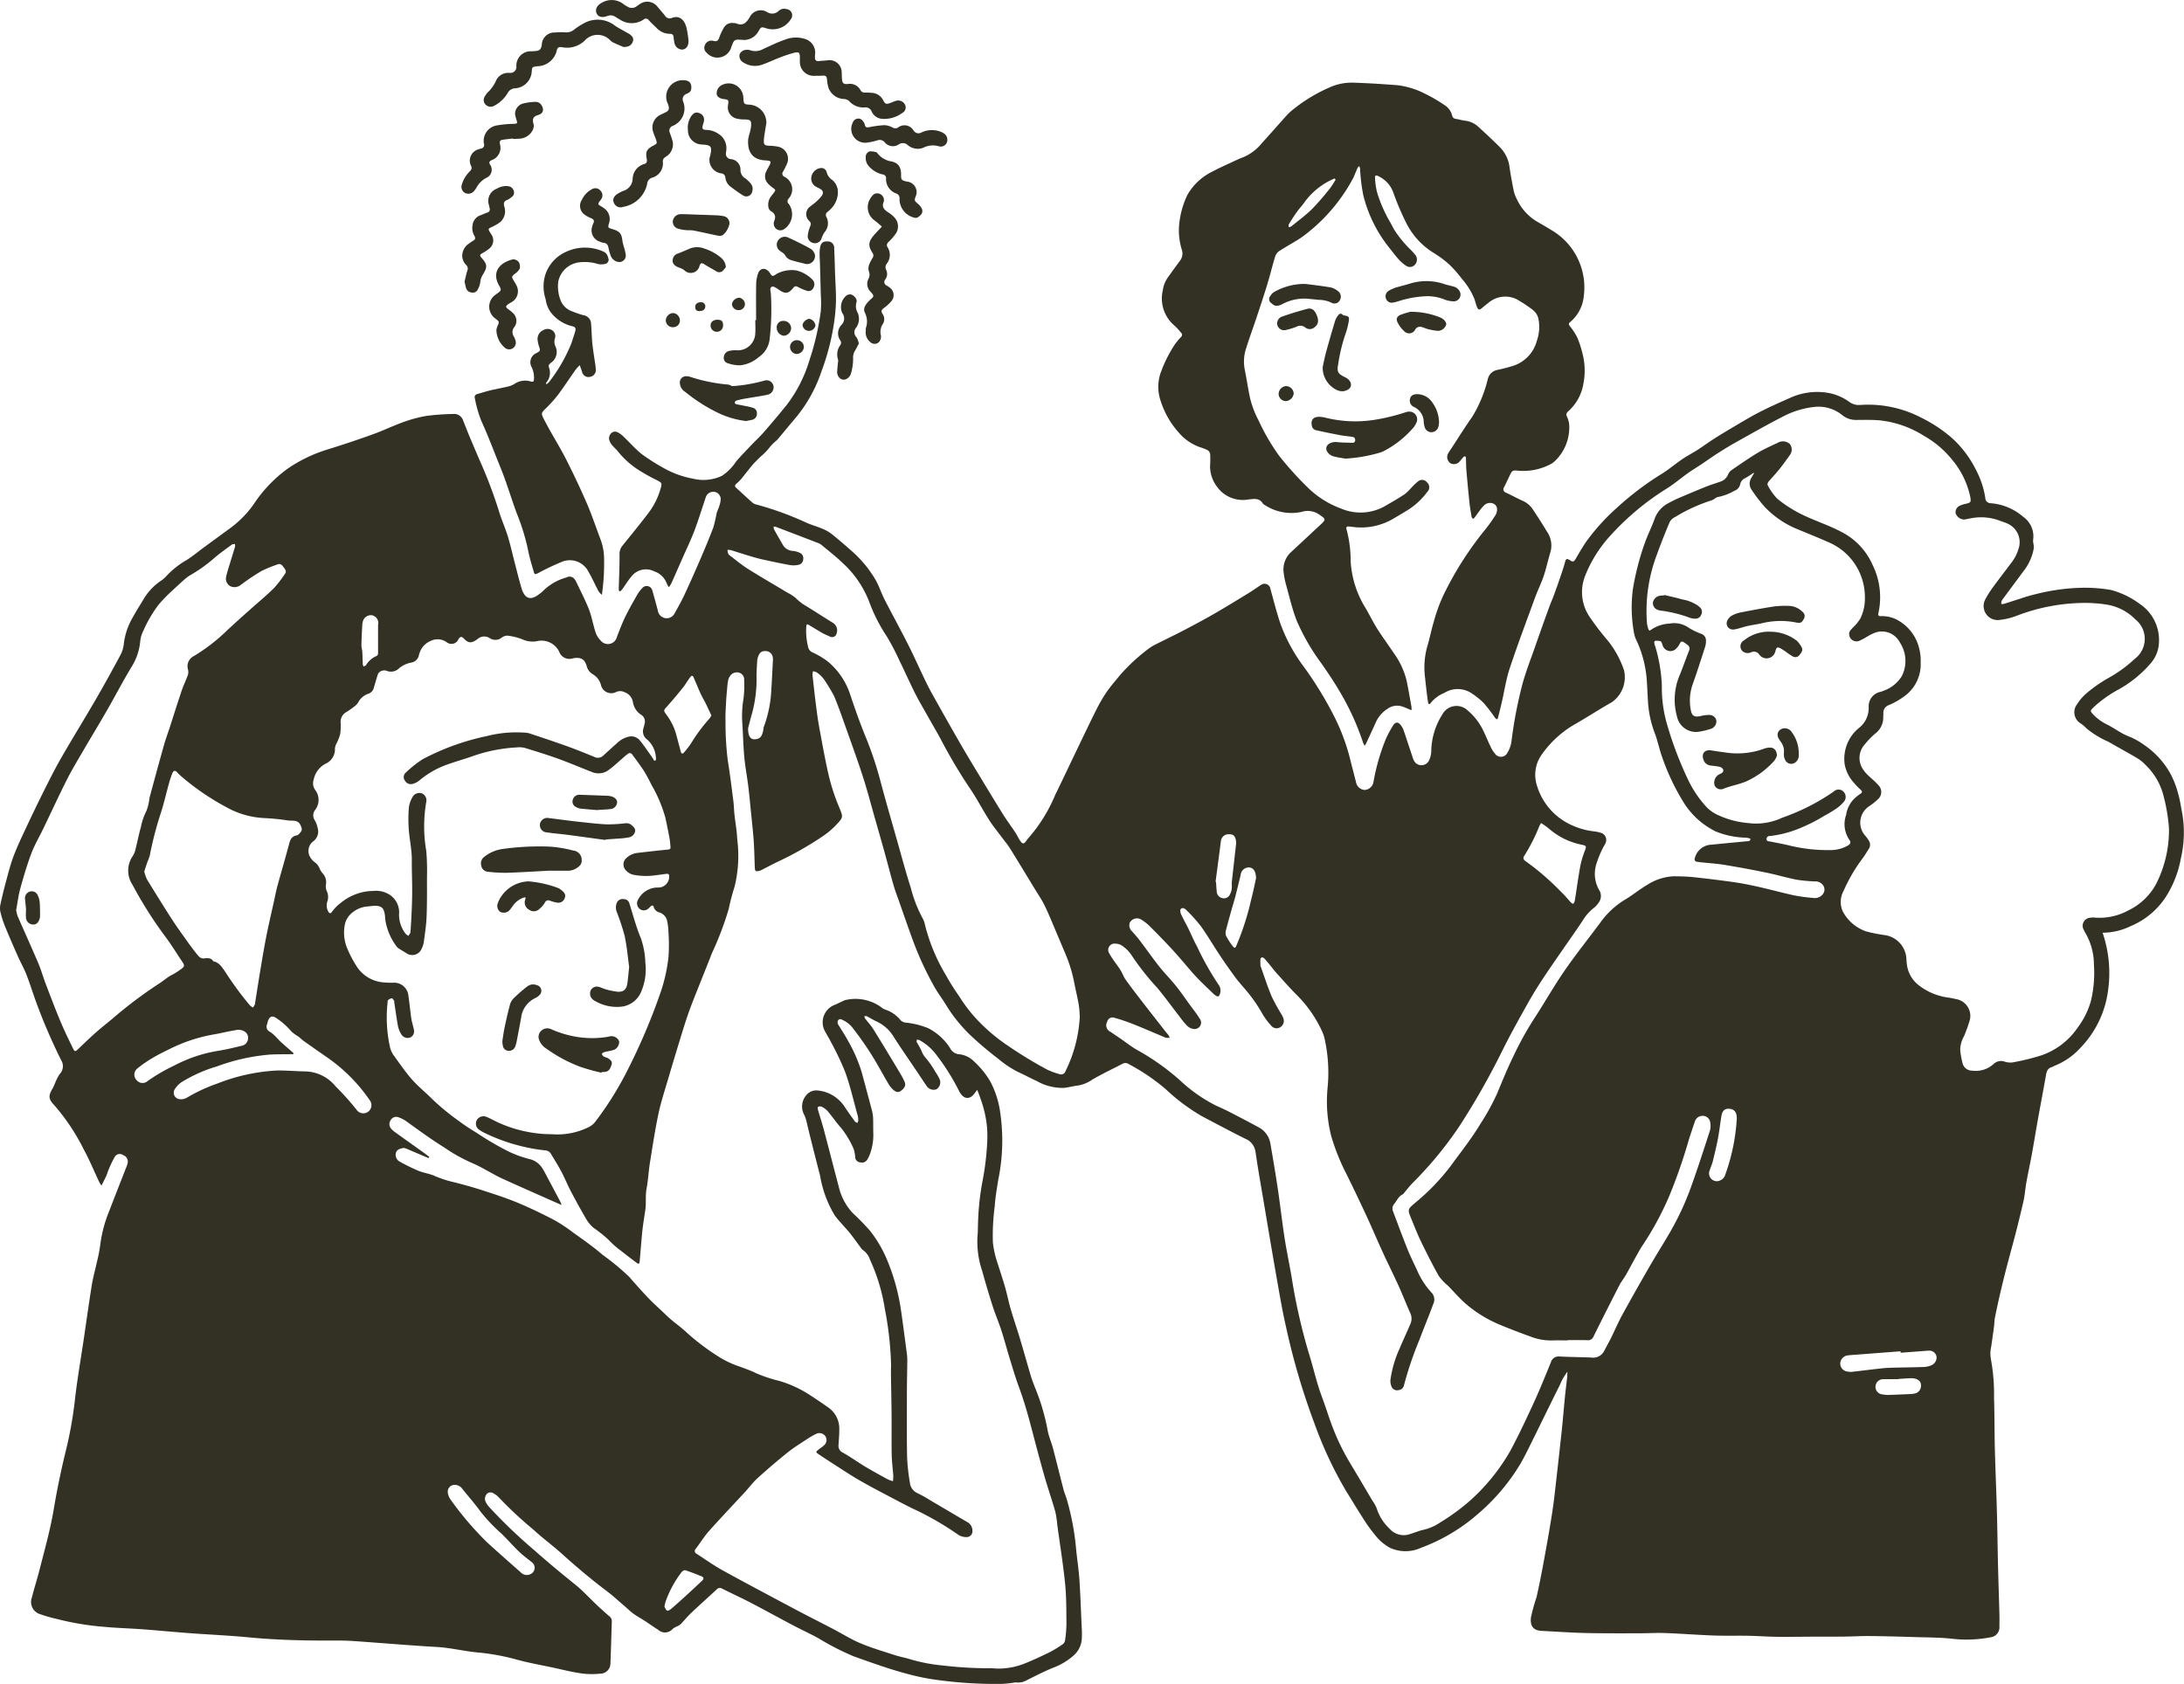 <svg id="Team_Meeting" data-name="Team Meeting" xmlns="http://www.w3.org/2000/svg" width="212.021" height="163.498" viewBox="0 0 212.021 163.498">
  <path id="Path_1388" data-name="Path 1388" d="M229.709,282.1a12.135,12.135,0,0,1,.353,6.6,9.829,9.829,0,0,1-2.607,4.689,6.667,6.667,0,0,1-2.391,1.628,3.074,3.074,0,0,1-.3.143c-.384.111-.484.4-.547.757-.252,1.433-.526,2.862-.784,4.3-.2,1.123-.382,2.25-.586,3.371-.168.917-.368,1.826-.534,2.742-.112.622-.148,1.261-.29,1.875-.341,1.47-.7,2.939-1.1,4.395-.628,2.288-1.208,4.586-1.67,6.912-.051.256-.045.522-.078.783q-.132,1-.278,2a2.98,2.98,0,0,0-.04,1.159,18.7,18.7,0,0,1,.313,3.8c.056,1.659.038,3.321.081,4.981.053,2.055.145,4.108.2,6.162.049,1.739.066,3.478.108,5.218.037,1.531.092,3.063.133,4.6.011.411.007.824,0,1.235a.974.974,0,0,1-.867,1.068,12.282,12.282,0,0,1-3.739.138c-1.189-.128-2.394-.124-3.592-.161-1.461-.045-2.921-.085-4.382-.1-.822-.009-1.644.044-2.466.053-.972.011-1.945.005-2.917.009-1.2,0-2.4.026-3.593.012-.936-.011-1.87-.08-2.807-.1-1.122-.021-2.244.015-3.365-.025-1.572-.058-3.14-.183-4.712-.24-.876-.032-1.756.025-2.635.025-1.7,0-3.4.012-5.106-.028-1.42-.034-2.839-.136-4.259-.207-.823-.041-1.125-.489-1.04-1.288a17.18,17.18,0,0,1,.547-1.982c.267-1.185.5-2.377.718-3.571.283-1.541.561-3.085.8-4.634.172-1.106.286-2.221.414-3.334q.275-2.4.53-4.793c.109-1.037.191-2.077.294-3.113.063-.632.144-1.263.214-1.894.016-.146.016-.294.028-.554a5.464,5.464,0,0,0-.741,1.3c-.843,1.673-1.655,3.361-2.487,5.038-.441.888-.867,1.787-1.361,2.645a19.689,19.689,0,0,1-4.043,4.776,17.73,17.73,0,0,1-5.6,3.343,3.6,3.6,0,0,1-3-.008,4.668,4.668,0,0,1-1.456-1.256,14.467,14.467,0,0,1-1.233-1.735c-.529-.815-1.022-1.652-1.539-2.475a38.15,38.15,0,0,1-3.077-6.543,67.686,67.686,0,0,1-2.788-9.469c-.352-1.53-.613-3.083-.885-4.63-.433-2.454-.843-4.91-1.257-7.367-.277-1.642-.57-3.282-.809-4.929a1.6,1.6,0,0,0-.988-1.307c-1.373-.681-2.724-1.408-4.083-2.118a18.539,18.539,0,0,1-3.648-2.7,19.755,19.755,0,0,0-3.617-2.448.554.554,0,0,0-.579-.017c-.978.511-1.982.977-2.931,1.535a3.5,3.5,0,0,1-1.376.574c-.463.053-.918.18-1.382.232a5.048,5.048,0,0,1-2.635-.666c-.594-.266-1.161-.585-1.759-.85a9.755,9.755,0,0,1-1.921-1.26c-.827-.638-1.637-1.3-2.409-2.008a14.762,14.762,0,0,1-2.745-3.31c-.336-.561-.747-1.08-1.068-1.649a31.053,31.053,0,0,1-2.085-4.473c-.456-1.227-.879-2.467-1.313-3.7-.2-.579-.426-1.152-.6-1.741-.3-1.041-.565-2.093-.855-3.137-.311-1.118-.631-2.233-.949-3.35-.379-1.333-.728-2.676-1.151-3.995-.492-1.533-1.042-3.048-1.581-4.565-.395-1.111-.777-2.229-1.23-3.316a15.658,15.658,0,0,0-.887-1.491,2.794,2.794,0,0,0-.813-.836,1.092,1.092,0,0,0-.355-.107,1.413,1.413,0,0,0-.053.363c.109,1,.221,2.009.349,3.012.089.705.183,1.41.313,2.108.282,1.528.554,3.059.9,4.574a19.7,19.7,0,0,0,.983,3.041c.44,1.087.507,1.041-.343,1.921a7.653,7.653,0,0,1-1.206,1,31.424,31.424,0,0,1-4.24,2.414c-.541.254-1.066.541-1.6.809a1.424,1.424,0,0,1-.356.147c-.329.064-.382.016-.4-.331-.036-.88-.047-1.76-.11-2.638-.071-.989-.186-1.974-.284-2.96-.077-.774-.146-1.55-.243-2.322-.119-.946-.3-1.885-.385-2.833-.1-1.079-.119-2.167-.19-3.249a9.993,9.993,0,0,1,.107-2.35,9.848,9.848,0,0,0,.072-1.848.685.685,0,0,0-.508-.727.792.792,0,0,0-.876.354,1.041,1.041,0,0,0-.174.407,6.681,6.681,0,0,0-.089.725c-.04.447-.084.894-.107,1.342-.031.634-.078,1.272-.057,1.905a29.623,29.623,0,0,0,.215,3.754c.213,1.31.373,2.629.543,3.946.057.441.062.889.11,1.333.086.8.237,1.6.268,2.4a12.555,12.555,0,0,1-.256,4.622,20.975,20.975,0,0,0-.569,2.164,31.073,31.073,0,0,1-1.634,4.3c-.328.857-.675,1.7-1.012,2.558-.4,1.008-.813,2.01-1.183,3.028-.312.861-.579,1.74-.848,2.615q-.62,2.014-1.214,4.035c-.326,1.112-.692,2.216-.93,3.347-.334,1.588-.578,3.2-.834,4.8-.13.81-.161,1.638-.316,2.443-.136.71-.023,1.422-.128,2.127-.076.516-.161,1.03-.231,1.548-.049.368-.084.739-.117,1.11-.069.783-.131,1.566-.2,2.349-.016.2-.13.218-.267.114-.521-.393-1.042-.789-1.555-1.194a8.587,8.587,0,0,1-1.206-1.07,13.537,13.537,0,0,0-1.442-1.15,3.283,3.283,0,0,1-.683-.8c-.521-.887-1.017-1.789-1.5-2.7-.338-.643-.609-1.32-.948-1.962-.314-.6-.677-1.164-1.021-1.743a.674.674,0,0,0-.562-.317,17.857,17.857,0,0,1-5.9-1.711,2.812,2.812,0,0,1-.436-.255.727.727,0,0,1-.289-.973.746.746,0,0,1,.973-.3c.328.135.64.308.958.465a12.751,12.751,0,0,0,4.261,1.157c.463.052.933.034,1.4.064a6.84,6.84,0,0,0,3.313-.726,1.8,1.8,0,0,0,.627-.542,31.537,31.537,0,0,0,3.14-5.046,59.341,59.341,0,0,0,3.14-7.386,15.916,15.916,0,0,0,.8-3.55A17.637,17.637,0,0,0,90.483,282a5.359,5.359,0,0,0-.118-1,1.107,1.107,0,0,0-.731-.857.765.765,0,0,1-.586-.545c-.04-.18-.181-.156-.3-.045a2.314,2.314,0,0,1-.243.231.631.631,0,0,1-.78.031.688.688,0,0,1-.2-.9,2.153,2.153,0,0,1,1.9-1.2,1.057,1.057,0,0,0,1.134-1.06c.01-.185-.064-.292-.261-.268-.372.046-.742.1-1.114.147a6.438,6.438,0,0,1-2.07-.05,1.368,1.368,0,0,1-.8-.485.813.813,0,0,1,.057-1.118,1.879,1.879,0,0,1,1.152-.531c.968-.113,1.935-.227,2.9-.318.2-.019.278-.07.259-.261-.025-.261-.036-.525-.083-.782-.126-.681-.262-1.361-.41-2.038a13.477,13.477,0,0,0-1.351-3.2,14.951,14.951,0,0,0-.72-1.334c-.374-.579-.791-1.131-1.2-1.683a.3.3,0,0,0-.283-.053,3.525,3.525,0,0,0-.481.378c-.528.445-1.022.937-1.588,1.324a1.653,1.653,0,0,1-1.565.095c-1.083-.419-2.151-.88-3.243-1.273-1.074-.387-2.166-.722-3.258-1.056a2.278,2.278,0,0,0-.723-.038,15.171,15.171,0,0,0-4.435.9c-.779.267-1.575.489-2.349.77a8.647,8.647,0,0,0-2.668,1.523,1.712,1.712,0,0,1-.681.352.641.641,0,0,1-.728-.3.579.579,0,0,1,.086-.816,10.948,10.948,0,0,1,1.623-1.281,23.514,23.514,0,0,1,6.21-2.243,11.539,11.539,0,0,1,3.619-.343,2.113,2.113,0,0,1,.552.081c1.224.409,2.449.815,3.664,1.252.88.317,1.747.671,2.613,1.026a.757.757,0,0,0,.881-.132c.425-.391.851-.78,1.285-1.163a2.47,2.47,0,0,1,1.1-.647,1.068,1.068,0,0,1,1.127.306c.462.559.862,1.17,1.285,1.761.053.074.078.17.137.238.016.019.157-.024.161-.051a.933.933,0,0,0,0-.335,2.486,2.486,0,0,0-.84-1.658.971.971,0,0,1-.374-1.05c.035-.165.1-.323.123-.488a.76.76,0,0,0-.3-.847,1.806,1.806,0,0,1-.836-1.274,1.22,1.22,0,0,0-.8-.936.938.938,0,0,0-.8-.036,1.025,1.025,0,0,1-1.5-.674,1.721,1.721,0,0,0-.834-1.064,1.255,1.255,0,0,1-.543-.741c-.184-.677-.56-.932-1.364-.775a1.049,1.049,0,0,1-1.32-.663A1.914,1.914,0,0,0,77.7,253.8a2.38,2.38,0,0,1-1.42-.191,5.5,5.5,0,0,0-1.46-.352,1,1,0,0,0-.557.221.975.975,0,0,1-1.113.032.965.965,0,0,0-1.142.04c-.065.035-.118.093-.181.133-.518.332-.789.3-1.225-.162q-.283-.3-.5.084a.741.741,0,0,1-1.137.3,1.5,1.5,0,0,0-1.488-.165,1.911,1.911,0,0,0-1.123,1.113,2.683,2.683,0,0,0-.1.322.894.894,0,0,1-.735.7,2.565,2.565,0,0,0-1.244.608,1.108,1.108,0,0,1-1.1.208.733.733,0,0,0-.7.075.573.573,0,0,0-.2.246c-.138.425-.255.857-.386,1.284a.8.8,0,0,1-.524.6,1.731,1.731,0,0,0-1,.846,1.4,1.4,0,0,1-.38.4,7.278,7.278,0,0,1-.783.545,1.075,1.075,0,0,0-.54,1.035,5.766,5.766,0,0,1-.047,1.107,4.989,4.989,0,0,1-.34.87,1.525,1.525,0,0,0-.17.506,1.517,1.517,0,0,1-.9,1.486,2.241,2.241,0,0,0-1.164,1.562,1.1,1.1,0,0,0,.134.965,1.6,1.6,0,0,1,0,1.981.843.843,0,0,0-.017,1,2.583,2.583,0,0,1,.271.733,1.183,1.183,0,0,1-.38,1.264,1.167,1.167,0,0,0-.351,1.558,1.526,1.526,0,0,0,.432.494,1.335,1.335,0,0,1,.48.6,1.809,1.809,0,0,0,.327.516,1.263,1.263,0,0,1,.3,1.041,1.21,1.21,0,0,0,.07.645,1.326,1.326,0,0,1,.059,1.034,1.193,1.193,0,0,0,.077.928c.116.246.259.268.4.029a4.051,4.051,0,0,1,.87-.862,5.027,5.027,0,0,1,3.105-1.13,2.48,2.48,0,0,1,1.613.375,2.042,2.042,0,0,1,.9,1.891,3.066,3.066,0,0,0,.614,1.865,1.246,1.246,0,0,0,.294.23c.069-.12.189-.237.2-.362.058-.782.1-1.564.131-2.347.024-.6.039-1.2.036-1.793,0-.935-.045-1.87-.034-2.806.013-1.11-.263-2.189-.312-3.289a13.184,13.184,0,0,1,.035-1.958,2.847,2.847,0,0,1,.39-1,.765.765,0,0,1,.843-.289.729.729,0,0,1,.448.82,13.94,13.94,0,0,0,0,4.789,23.144,23.144,0,0,1,.066,2.522c0,1.292.014,2.584-.038,3.874-.033.819-.163,1.634-.271,2.448a2.239,2.239,0,0,1-.208.639.985.985,0,0,1-1.5.42c-.19-.12-.388-.228-.576-.351a1.05,1.05,0,0,1-.347-.277,5.755,5.755,0,0,1-1.112-2.655c-.058-1.242-.368-1.414-1.622-1.246a2.664,2.664,0,0,0-1.84.853,1.975,1.975,0,0,0-.427.772,3.983,3.983,0,0,0,.167,2.375,11.368,11.368,0,0,0,.9,1.744,3.4,3.4,0,0,0,2.454,1.613,7.543,7.543,0,0,0,1.122.053,1.4,1.4,0,0,1,1.5,1.281c.1.7.167,1.41.265,2.115.038.277.119.547.181.821a3.355,3.355,0,0,1,.089.383.646.646,0,0,1-.393.729.714.714,0,0,1-.828-.306,2.574,2.574,0,0,1-.323-.768c-.145-.772-.247-1.551-.365-2.328-.009-.056.012-.126-.015-.166-.066-.1-.154-.25-.231-.249a.686.686,0,0,0-.361.181c-.044.035-.041.141-.043.215a13.3,13.3,0,0,0,.256,4.453,2.416,2.416,0,0,0,.308.654c.582.8,1.14,1.63,1.794,2.371.613.7,1.351,1.279,2,1.94a23.969,23.969,0,0,0,2.688,2.194c.521.395,1.081.738,1.638,1.082a29.177,29.177,0,0,0,2.742,1.624,10.392,10.392,0,0,0,2.344.895,2.018,2.018,0,0,1,1.282.944c.18.284.328.589.487.886q.607,1.138,1.21,2.277c.043.081.071.168.147.355-.314-.136-.544-.233-.772-.335-1.676-.746-3.356-1.482-5.025-2.243-.542-.247-1.053-.56-1.582-.837a12.882,12.882,0,0,0-1.3-.654A16.062,16.062,0,0,1,68.785,303c-1.316-.819-2.566-1.732-3.822-2.639a3.123,3.123,0,0,0-.7-.341.606.606,0,0,0-.734.267.67.67,0,0,0-.008.79,1.824,1.824,0,0,0,.405.382c.942.679,1.889,1.349,2.833,2.025.174.124.34.261.509.39l-.07.116-1.727-.734c-.171-.073-.34-.154-.516-.214a.5.5,0,0,0-.274-.024c-.271.07-.557.131-.653.458a.75.75,0,0,0,.327.831,19.123,19.123,0,0,0,1.862.916c.516.213,1.1.276,1.6.51a10.5,10.5,0,0,0,1.864.6c.941.241,1.878.5,2.8.8,1.122.363,2.248.726,3.335,1.177,1.191.494,2.357,1.057,3.5,1.65a14.947,14.947,0,0,1,1.832,1.194c1,.723,2.022,1.422,2.95,2.23a23.843,23.843,0,0,1,2.586,2.143c.623.718,1.257,1.431,1.915,2.117.531.553,1.116,1.053,1.662,1.591.638.629,1.4,1.118,2.039,1.731a22.449,22.449,0,0,0,3.187,2.384,9.234,9.234,0,0,0,1.879.869c.542.2,1.079.387,1.6.642a13.614,13.614,0,0,0,2.225.748,11.02,11.02,0,0,1,2.955,1.342q.943.607,1.86,1.255a2.484,2.484,0,0,1,1.062,2.118c.005.5-.041,1.009-.073,1.514a.722.722,0,0,0,.435.755c.748.421,1.446.929,2.183,1.371.722.433,1.464.833,2.2,1.236a2.726,2.726,0,0,0,.467.156,4.033,4.033,0,0,0,.032-.536c-.046-.673-.14-1.343-.153-2.015-.026-1.328,0-2.655-.015-3.983-.01-1.215-.039-2.431-.056-3.646-.005-.373,0-.746.008-1.117a32.513,32.513,0,0,0-.6-5.406,18.029,18.029,0,0,0-1.452-4.816,1.836,1.836,0,0,0-.69-.93.865.865,0,0,1-.218-.249c-.358-.476-.7-.967-1.071-1.428-.472-.579-1.017-1.1-1.452-1.7a10.921,10.921,0,0,1-1.405-3.824c-.347-1.337-.683-2.676-1.02-4.016-.119-.471-.22-.947-.343-1.417a2.532,2.532,0,0,0-.2-.518,1.694,1.694,0,0,1,.428-2.08,1.266,1.266,0,0,1,.767-.262,3.509,3.509,0,0,1,2.756,1.607c.319.484.661.954,1,1.424.047.064.15.086.229.128a.71.71,0,0,0,.089-.243,1.99,1.99,0,0,0-.066-.495c-.384-1.389-.707-2.8-1.186-4.154a27.748,27.748,0,0,0-1.39-2.939c-.173-.352-.386-.685-.572-1.031a1.814,1.814,0,0,1,.985-2.624c.257-.107.5-.241.756-.353a1.237,1.237,0,0,1,.37-.122,4.266,4.266,0,0,1,3.349.742,1.168,1.168,0,0,0,.388.221,3.211,3.211,0,0,1,1.494,1.052.9.9,0,0,0,.484.209,7.791,7.791,0,0,1,2.164.535,5.461,5.461,0,0,1,2.136,1.94,1.08,1.08,0,0,0,.918.6,2.355,2.355,0,0,1,1.391.678A8.4,8.4,0,0,1,121.7,296.5a8.886,8.886,0,0,1,.961,2.85,18.847,18.847,0,0,1-.161,6.753c-.134.848-.284,1.7-.338,2.552a21.5,21.5,0,0,0-.182,3.524,9.394,9.394,0,0,0,.437,1.965c.259.8.524,1.6.756,2.407.2.7.338,1.418.543,2.117.272.932.593,1.85.872,2.78.371,1.235.716,2.477,1.083,3.713.107.358.244.706.378,1.055a20.752,20.752,0,0,1,1.234,4.132c.1.622.373,1.215.535,1.83.353,1.34.679,2.686,1.029,4.026.085.325.229.633.32.957a25.126,25.126,0,0,1,.877,4.623c.094,1.043.265,2.081.336,3.125.1,1.524.152,3.052.22,4.578a8.705,8.705,0,0,1,.017,1.066,2.345,2.345,0,0,1-.754,1.69,6.306,6.306,0,0,1-1.941,1.195c-.9.35-1.766.81-2.638,1.237a1.628,1.628,0,0,1-.966.23,1.021,1.021,0,0,0-.335.022,10.8,10.8,0,0,1-2.123.116,41.8,41.8,0,0,1-5.426-.405,20.9,20.9,0,0,1-2.475-.495c-1.87-.472-3.678-1.135-5.495-1.78a25.54,25.54,0,0,1-3.471-1.785c-.8-.431-1.632-.814-2.438-1.239-1.375-.724-2.734-1.476-4.112-2.193-.913-.475-1.85-.9-2.771-1.366a.394.394,0,0,0-.5.088c-.823.76-1.659,1.506-2.472,2.276-.364.344-.681.737-1.031,1.1a1.421,1.421,0,0,1-.332.206,1.654,1.654,0,0,0-.437.249.982.982,0,0,1-1.415.088c-.445-.276-.869-.585-1.307-.871-.361-.235-.744-.438-1.091-.69-.314-.229-.592-.507-.888-.76-.569-.485-1.118-1-1.715-1.446-1.507-1.138-2.951-2.35-4.351-3.618-.887-.8-1.863-1.507-2.738-2.321a38.3,38.3,0,0,1-3.407-3.175,1.561,1.561,0,0,0-.445-.337.526.526,0,0,0-.63-.031.7.7,0,0,0-.2.765,2.177,2.177,0,0,0,.363.557,49.091,49.091,0,0,0,4.334,4.157c1.316,1.169,2.667,2.288,4.037,3.391.726.584,1.358,1.286,2.038,1.928.409.385.82.768,1.251,1.127a.6.6,0,0,1,.25.526c-.046,1.365-.077,2.729-.135,4.094a.987.987,0,0,1-1,.965,7.74,7.74,0,0,1-1.9-.038c-.924-.136-1.833-.371-2.749-.566-1.116-.239-2.243-.436-3.344-.734a21.629,21.629,0,0,0-3.77-.71c-1.381-.118-2.72-.465-4.1-.544-2.742-.156-5.478-.4-8.22-.584-.765-.051-1.536-.037-2.3-.036-2.583,0-5.162-.065-7.738-.314-1.917-.185-3.846-.266-5.767-.409-1.53-.114-3.059-.264-4.589-.377-1.233-.092-2.471-.12-3.7-.238a26.728,26.728,0,0,1-4.588-.768,13.826,13.826,0,0,1-1.555-.444,1.242,1.242,0,0,1-.832-1.668c.207-.851.483-1.685.7-2.534.506-1.994,1.071-3.971,1.412-6.008.332-1.988.749-3.968,1.234-5.924a39.329,39.329,0,0,0,.851-4.964c.2-1.708.494-3.405.748-5.107.02-.13.041-.258.061-.388.265-1.8.513-3.595.8-5.387.122-.756.34-1.5.5-2.247a15.055,15.055,0,0,0,.319-1.648,12.914,12.914,0,0,1,.876-3.294c.521-1.364,1.059-2.722,1.589-4.082a3.505,3.505,0,0,0,.186-.529.669.669,0,0,0-.436-.812.556.556,0,0,0-.824.206A10.434,10.434,0,0,0,36.1,305.2c-.075.169-.113.354-.192.522-.14.3-.3.6-.469.941-.1-.166-.182-.283-.243-.413-.486-1.03-.919-2.09-1.464-3.087a20.331,20.331,0,0,0-2.922-4.37c-.52-.549-.522-.88-.124-1.548.158-.266.251-.57.387-.85a3.164,3.164,0,0,1,.33-.584,1.093,1.093,0,0,0,.132-1.32A54.548,54.548,0,0,1,29,288.56c-.288-.81-.543-1.632-.858-2.43-.233-.59-.553-1.145-.81-1.725-.433-.974-.859-1.952-1.262-2.939a10.023,10.023,0,0,1-.439-1.378,1.654,1.654,0,0,1,0-.724q.25-1.153.56-2.291c.216-.795.416-1.6.705-2.366.342-.909.759-1.791,1.171-2.672q.855-1.83,1.755-3.638c.552-1.1,1.1-2.207,1.717-3.275,1.07-1.864,2.2-3.691,3.282-5.549.845-1.457,1.659-2.932,2.456-4.416a3.051,3.051,0,0,0,.339-1.122,6.543,6.543,0,0,1,.852-2.527c.367-.671.78-1.318,1.177-1.974a5.584,5.584,0,0,1,1.513-1.563,2.951,2.951,0,0,0,.52-.424,8.257,8.257,0,0,1,2.043-1.635c.631-.4,1.2-.883,1.807-1.325.8-.586,1.6-1.167,2.4-1.755a10.058,10.058,0,0,0,2.3-2.342,13.259,13.259,0,0,1,3.284-3.44,14.142,14.142,0,0,1,3.773-1.835q2.278-.7,4.525-1.512c.985-.352,1.93-.819,2.917-1.17A12.907,12.907,0,0,1,67,231.921a23.5,23.5,0,0,1,2.572-.183.914.914,0,0,1,.972.61c.226.573.449,1.149.688,1.717.37.88.742,1.758,1.129,2.63a46.114,46.114,0,0,1,1.731,4.678c.245.766.576,1.506.809,2.276.258.852.449,1.725.674,2.589.213.814.41,1.634.653,2.439.312,1.034.9,1.2,1.749.522a2.585,2.585,0,0,0,.383-.33,5.205,5.205,0,0,1,2.22-1.258.6.6,0,0,1,.834.235.521.521,0,0,1,.068.089c.429.911.9,1.805,1.272,2.741.284.728.411,1.516.655,2.262a2.055,2.055,0,0,0,.493.794.9.9,0,0,0,1.587-.371c.253-.643.491-1.295.794-1.915.367-.753.789-1.481,1.2-2.211a3.177,3.177,0,0,1,.446-.573.559.559,0,0,1,.993.226c.177.589.329,1.184.492,1.777.02.072.029.148.053.218a.864.864,0,0,0,1.6.244c.335-.606.677-1.21.97-1.836.53-1.135,1.038-2.281,1.533-3.431.443-1.028.877-2.059,1.271-3.105a13.2,13.2,0,0,0,.315-1.357c.064-.247.192-.477.264-.724a2.331,2.331,0,0,0,.137-.7.724.724,0,0,0-.638-.681.771.771,0,0,0-.814.538c-.365,1.081-.7,2.173-1.1,3.24-.346.909-.772,1.787-1.163,2.677-.354.8-.707,1.61-1.068,2.412a3.754,3.754,0,0,1-.241.4,2.5,2.5,0,0,1-.221-.378,1.927,1.927,0,0,0-1.212-1.165,1.776,1.776,0,0,0-2.229.524c-.3.353-.543.756-.813,1.136a1.87,1.87,0,0,1-.178.216.591.591,0,0,1-.137.081c-.028-.06-.084-.12-.083-.179.016-.691.044-1.382.062-2.074q.018-.674.016-1.347a1.252,1.252,0,0,1,.269-.834c.869-1.077,1.748-2.146,2.581-3.25a7.139,7.139,0,0,0,1.192-2.522c.08-.3.007-.382-.37-.578a18.737,18.737,0,0,1-1.662-.913A8.438,8.438,0,0,1,85.6,235.4c-.18-.235-.414-.429-.606-.656a1.511,1.511,0,0,1-.223-.386.676.676,0,0,1,.136-.73.527.527,0,0,1,.67-.1,2.252,2.252,0,0,1,.571.433c.6.566,1.138,1.194,1.778,1.7a20.552,20.552,0,0,0,1.982,1.262,9.122,9.122,0,0,0,2.982,1.1,4.194,4.194,0,0,0,2.784-.28,4.757,4.757,0,0,0,1.369-1.379c.457-.541.955-1.046,1.442-1.56.425-.448.882-.867,1.287-1.332q1.125-1.29,2.2-2.621a13.514,13.514,0,0,0,2.2-4.332,25.6,25.6,0,0,0,1.1-4.752,10.713,10.713,0,0,0,0-1.62c-.021-.991-.05-1.982-.078-2.972-.009-.318-.033-.635-.034-.954a3.325,3.325,0,0,1,.048-.667c.093-.452.291-.592.75-.571a.61.61,0,0,1,.616.661c.041.822.058,1.645.086,2.468.032.9.1,1.793.086,2.689a17.242,17.242,0,0,1-.191,2.116,23.03,23.03,0,0,1-1.209,4.665,14.044,14.044,0,0,1-2.342,4.321q-.938,1.118-1.87,2.242c-.036.044-.073.085-.111.126a4.969,4.969,0,0,0-.747.744,5.148,5.148,0,0,1-.822.839c-.264.265-.541.52-.783.8-.388.456-.748.935-1.13,1.4a5.149,5.149,0,0,1-.479.472c-.138.128-.155.241-.008.375.538.489,1.069.99,1.615,1.47a1.065,1.065,0,0,0,.41.173,30.533,30.533,0,0,1,4.69,1.7c.54.254,1.126.408,1.675.642a3.858,3.858,0,0,1,.911.523c.713.576,1.408,1.174,2.09,1.785a11.374,11.374,0,0,1,2.092,2.559c.377.618.589,1.334.921,1.984.759,1.482,1.565,2.941,2.314,4.428.629,1.25,1.189,2.535,1.808,3.791.355.72.76,1.416,1.153,2.117q1,1.785,2.021,3.563c.457.794.928,1.579,1.4,2.363.919,1.519,1.834,3.04,2.771,4.549.384.619.823,1.2,1.225,1.812.175.265.3.56.483.822.229.338.364.326.6-.011a1.284,1.284,0,0,1,.131-.182,15.251,15.251,0,0,0,2.665-4.26c.667-1.358,1.309-2.729,1.965-4.093.665-1.381,1.321-2.768,2.007-4.139a14.777,14.777,0,0,1,1.01-1.746c.4-.582.87-1.116,1.319-1.664A17.927,17.927,0,0,1,137,254.6a4.123,4.123,0,0,1,.71-.452c.915-.467,1.843-.906,2.754-1.381.994-.519,1.985-1.046,2.957-1.606,1.116-.642,2.212-1.318,3.311-1.987.351-.214.688-.45,1.031-.676.078-.051.153-.108.234-.154a.581.581,0,0,1,.932.4c.294,1.063.567,2.133.906,3.182a15.919,15.919,0,0,0,2.257,4.255,35.613,35.613,0,0,1,3.1,5.073,20.067,20.067,0,0,1,1.444,3.889c.189.764.388,1.525.583,2.287,0,.019.009.036.014.055a.915.915,0,0,0,.857.758.938.938,0,0,0,.85-.843,20.391,20.391,0,0,1,1.161-4.041,9.985,9.985,0,0,1,.737-1.385c.223-.362.5-.352.75-.01a1.708,1.708,0,0,1,.249.437c.286.831.556,1.667.835,2.5a2.732,2.732,0,0,0,.2.522.818.818,0,0,0,1.425.005,2.259,2.259,0,0,0,.243-1.018,6.819,6.819,0,0,1,1.075-3.5,1.559,1.559,0,0,1,2.443-.4,5.865,5.865,0,0,1,1.558,2.034c.242.507.453,1.028.7,1.534a2.7,2.7,0,0,0,.42.657.7.7,0,0,0,1.183-.08,2.9,2.9,0,0,0,.4-1.088,42.4,42.4,0,0,1,1.089-5.676c.326-1.17.771-2.306,1.173-3.453q.7-2.013,1.431-4.017c.14-.386.314-.76.453-1.146q.383-1.055.741-2.116c.126-.372.239-.749.343-1.128.064-.235.19-.249.372-.14.048.028.1.053.145.085.233.163.352.064.481-.157.337-.583.678-1.165,1.058-1.721a20.529,20.529,0,0,1,2.97-3.265,28.346,28.346,0,0,1,4.38-3.308c.857-.54,1.6-1.226,2.474-1.731.339-.2.679-.39,1.006-.6.514-.338,1.01-.7,1.529-1.034.63-.4,1.271-.788,1.916-1.167.831-.487,1.655-.993,2.511-1.431.96-.492,1.947-.933,2.934-1.367a6.3,6.3,0,0,1,4.052-.444,5.106,5.106,0,0,1,1.767.829,1.556,1.556,0,0,0,1.047.28,11.165,11.165,0,0,1,5.915,1.236,13.92,13.92,0,0,1,2.978,1.973,10.483,10.483,0,0,1,2.371,3.168,8.5,8.5,0,0,1,.868,2.653.517.517,0,0,0,.529.512A5.458,5.458,0,0,1,222,241.719a2.315,2.315,0,0,1,.974,2.185c-.056.276.095.59.056.872A4.994,4.994,0,0,1,222,247.04c-.62.843-1.246,1.681-1.868,2.521a1.755,1.755,0,0,0-.217.327,1.1,1.1,0,0,0-.044.3,1.057,1.057,0,0,0,.264-.012c.536-.167,1.068-.347,1.6-.512a15.252,15.252,0,0,1,1.557-.451,19.918,19.918,0,0,1,4.313-.6,15.015,15.015,0,0,1,2.9.208,8.126,8.126,0,0,1,2.77,1.327,4.229,4.229,0,0,1,1.884,4.054,3.241,3.241,0,0,1-.836,1.809,11.385,11.385,0,0,1-3.025,2.454,11.975,11.975,0,0,0-2.422,1.712c-.4.4-.4.382-.035.78a4.672,4.672,0,0,0,1.366.96c.462.242.893.544,1.352.794a4.91,4.91,0,0,0,.779.365,6.713,6.713,0,0,1,1.364.768,8.1,8.1,0,0,1,2.594,2.823,8.732,8.732,0,0,1,.759,1.977c.179.606.257,1.242.385,1.864a11.041,11.041,0,0,1-.137,4.406,10.288,10.288,0,0,1-1.469,3.732,7.517,7.517,0,0,1-3.4,2.819,6.254,6.254,0,0,1-2.734.64Zm-51.951,39.6v-.011c-.449,0-.9-.012-1.348,0a5.418,5.418,0,0,1-2.045-.3c-1-.365-2-.738-2.987-1.146a12.4,12.4,0,0,1-3.491-2.108c-.615-.541-1.152-1.167-1.725-1.756a5.163,5.163,0,0,1-.88-.924c-.621-1.105-1.195-2.24-1.749-3.382-.343-.706-.622-1.444-.924-2.17-.387-.932-.383-.931.37-1.575a21.134,21.134,0,0,0,3.453-3.585c.977-1.346,2.018-2.645,2.874-4.074a22.972,22.972,0,0,0,1.624-2.947c.5-1.209.994-2.426,1.569-3.6a32.082,32.082,0,0,1,1.94-3.539c1.06-1.61,2-3.3,3.1-4.882,1.081-1.552,2.257-3.028,3.384-4.542a8.089,8.089,0,0,1,2.4-2.251c.741-.431,1.4-.994,2.145-1.426a5.133,5.133,0,0,1,2.694-.86c.63.013,1.262.025,1.888.093,1.3.141,2.6.3,3.9.486.794.114,1.583.275,2.365.451,1.167.264,2.323.583,3.493.836a17.487,17.487,0,0,0,1.837.242.967.967,0,0,0,.9-.362.715.715,0,0,0,.075-.8.908.908,0,0,0-.846-.445,14.882,14.882,0,0,1-1.782-.168c-1.007-.2-1.995-.5-3-.7-1.319-.273-2.645-.514-3.973-.736-.681-.113-1.375-.156-2.062-.23a6.35,6.35,0,0,1-.723-.094.272.272,0,0,1-.134-.232,1.736,1.736,0,0,1,1.657-1.409c1.115-.111,2.23-.215,3.345-.324.177-.017.41.031.419-.233,0-.037-.278-.112-.429-.122a8.17,8.17,0,0,1-2.952-.608,7.624,7.624,0,0,1-3.168-2.922,21.851,21.851,0,0,1-1.988-4.2c-.3-.8-.453-1.658-.763-2.454a10.392,10.392,0,0,1-.652-3.164c-.035-.56-.054-1.122-.094-1.682a10.964,10.964,0,0,0-1.007-4.109,2.631,2.631,0,0,1-.259-.8,13.682,13.682,0,0,1-.09-4.24,25.815,25.815,0,0,1,1.174-4.5c.283-.771.655-1.509.929-2.283a2.772,2.772,0,0,1,1.384-1.541c.278-.151.56-.3.851-.426.91-.389,1.821-.776,2.74-1.145.467-.187.951-.332,1.426-.5a1.213,1.213,0,0,0,.721-.666,1,1,0,0,1,.287-.407c.863-.591,1.72-1.194,2.617-1.731.649-.388,1.352-.686,2.033-1.017a.993.993,0,0,1,1.051.158.876.876,0,0,1,.022,1.083c-.325.457-.653.913-1,1.351-.314.392-.656.761-.991,1.136-.148.166-.258.335-.11.549a5.538,5.538,0,0,0,.885,1.215,12.41,12.41,0,0,0,2.1,1.38c1.308.682,2.729,1.113,4.047,1.8a6.544,6.544,0,0,1,3.1,3.248,7.093,7.093,0,0,1,.567,4.645c-.07.28.031.334.267.322a3.094,3.094,0,0,1,1.758.481,4.242,4.242,0,0,1,1.881,2.48,4.7,4.7,0,0,1,.191,1.551,3.817,3.817,0,0,1-1.652,3.316,7.577,7.577,0,0,1-1.41.8.782.782,0,0,0-.555.855c0,.094-.021.187-.015.28a1.951,1.951,0,0,1-.788,1.647,7.78,7.78,0,0,0-1.007,1.042,1.956,1.956,0,0,0-.085,2.536,2.368,2.368,0,0,0,.323.385c.361.351.755.67,1.09,1.044a.932.932,0,0,1-.043,1.357,6.341,6.341,0,0,1-.874.692,1.906,1.906,0,0,0-.344,2.877,3.013,3.013,0,0,1,.354.5.7.7,0,0,1-.029.749c-.2.316-.388.637-.609.935a15.642,15.642,0,0,0-1.833,3.136,2.231,2.231,0,0,0-.083,2.01,4.089,4.089,0,0,0,2.251,1.933,15.35,15.35,0,0,0,1.924.378,2.455,2.455,0,0,1,1.988,2.141c.022.185.011.376.045.559a3.03,3.03,0,0,0,1.118,2.118,5.922,5.922,0,0,0,2.795,1.216,7.448,7.448,0,0,1,.828.157,1.66,1.66,0,0,1,1.388,2.022,15.194,15.194,0,0,1-.561,1.576,2.775,2.775,0,0,0-.379,1.332,8.107,8.107,0,0,0,.22,1.269.95.95,0,0,0,.929.755,2.571,2.571,0,0,0,2.078-.631,1.051,1.051,0,0,1,1.093-.24,1.76,1.76,0,0,0,.771.072,22.559,22.559,0,0,0,2.344-.549,7.005,7.005,0,0,0,3.946-2.795,7.942,7.942,0,0,0,1.3-2.588,11.594,11.594,0,0,0,.3-3.565,6.094,6.094,0,0,0-.792-3.008,2.686,2.686,0,0,1-.18-.348.78.78,0,0,1,.638-1.195,1.336,1.336,0,0,1,.336-.02,5.839,5.839,0,0,0,3.36-.7,6.012,6.012,0,0,0,2.678-2.558,11.542,11.542,0,0,0,1.247-5.411,17.078,17.078,0,0,0-.5-3.034,6.283,6.283,0,0,0-1.778-3.115,3.654,3.654,0,0,0-.825-.665c-.917-.544-1.855-1.05-2.777-1.584a8.942,8.942,0,0,1-2.144-1.311,3.609,3.609,0,0,0-.495-.436,1.27,1.27,0,0,1-.4-1.9,4.636,4.636,0,0,1,.785-.945,13.23,13.23,0,0,1,2.33-1.639,12.708,12.708,0,0,0,2.481-1.819,2.417,2.417,0,0,0,.057-3.832,4.977,4.977,0,0,0-2.808-1.438,13.342,13.342,0,0,0-2.168-.16,18.714,18.714,0,0,0-6.507,1.233,6.507,6.507,0,0,1-1.627.41,1.365,1.365,0,0,1-1.437-2.02,9.634,9.634,0,0,1,.719-1.136c.572-.786,1.173-1.552,1.751-2.335a4.009,4.009,0,0,0,.73-1.377,1.974,1.974,0,0,0-1.029-2.461c-.267-.13-.56-.206-.837-.318a5.135,5.135,0,0,0-2.764-.21c-.222.034-.44.1-.664.117a.907.907,0,0,1-.8-.6.684.684,0,0,1,.39-.737,2.806,2.806,0,0,1,.634-.2c.438-.107.475-.169.4-.622a8.215,8.215,0,0,0-1.73-3.6,9.571,9.571,0,0,0-2.8-2.384,10.032,10.032,0,0,0-4.253-1.486c-.762-.063-1.531-.047-2.3-.04a2.091,2.091,0,0,1-1.345-.463,3.657,3.657,0,0,0-2.613-.811,8.523,8.523,0,0,0-3.2.971c-1.561.8-3.086,1.672-4.618,2.528-.584.326-1.152.681-1.716,1.043-.534.342-1.049.714-1.576,1.066-.42.28-.855.537-1.266.831-.682.486-1.322,1.037-2.03,1.481a25.677,25.677,0,0,0-5.569,4.662,12.674,12.674,0,0,0-2.384,3.838,4.286,4.286,0,0,0,.5,4.061,24.323,24.323,0,0,0,1.6,2.091,9.373,9.373,0,0,1,1.681,3.011,2.967,2.967,0,0,1-1.166,3.086c-1.187.674-2.333,1.419-3.514,2.1a10.045,10.045,0,0,0-3.3,2.983,3.371,3.371,0,0,0-.5,2.938,6.144,6.144,0,0,0,3.114,3.792,7.124,7.124,0,0,0,2.454.739,3.512,3.512,0,0,1,.6.124.724.724,0,0,1,.492,1.062c-.052.138-.154.256-.213.392a9.841,9.841,0,0,0-.673,1.656,3.132,3.132,0,0,0,.338,2.539,1.077,1.077,0,0,1-.144,1.207,1.85,1.85,0,0,1-.462.486,4.563,4.563,0,0,0-1.027,1.177c-.168.247-.328.5-.5.749-1.062,1.539-2.142,3.066-3.183,4.619-.594.885-1.158,1.794-1.68,2.723-.851,1.517-1.7,3.04-2.472,4.6a71.823,71.823,0,0,1-4.191,7.359,36.424,36.424,0,0,1-4.5,5.45c-.286.292-.535.62-.8.931-.048.057-.084.138-.145.166-.424.191-.576.617-.845.943a.675.675,0,0,0-.1.734c.457,1.207.9,2.42,1.381,3.617.278.693.609,1.367.929,2.043a7.65,7.65,0,0,0,1.38,2.167.978.978,0,0,1,.2,1.161c-.426,1.176-.913,2.329-1.353,3.5a34.212,34.212,0,0,0-1.476,4.354.588.588,0,0,1-.534.493.566.566,0,0,1-.686-.359,1.356,1.356,0,0,1-.1-.65,11.1,11.1,0,0,1,.9-3.055c.329-.775.683-1.539,1.016-2.313a1.264,1.264,0,0,0,.017-1.083c-.393-.865-.731-1.756-1.125-2.623-.5-1.105-1.048-2.192-1.554-3.3-.553-1.2-1.067-2.425-1.624-3.626q-.921-1.985-1.889-3.947a20.644,20.644,0,0,1-1.5-3.744,13.711,13.711,0,0,1-.34-4.688,15.191,15.191,0,0,0-.273-4.637,3.607,3.607,0,0,0-.237-.749,12.1,12.1,0,0,0-2.321-3.424c-.756-.752-1.463-1.554-2.178-2.348-.312-.347-.574-.737-.891-1.08-.152-.165-.328-.493-.555-.347-.128.082-.056.472-.073.724a.135.135,0,0,0,.011.054c.353.986.671,1.989,1.075,2.955a18.438,18.438,0,0,0,.971,1.771,1.766,1.766,0,0,1,.168.352.724.724,0,0,1-.3.887.674.674,0,0,1-.869-.146,6.908,6.908,0,0,1-.893-1.214,14.139,14.139,0,0,0-1.576-2.254c-.35-.415-.717-.819-1.039-1.256q-.8-1.084-1.54-2.206c-.6-.9-1.145-1.845-1.778-2.725a14.707,14.707,0,0,0-1.419-1.579c-.131-.135-.371-.294-.541-.1-.082.092-.037.358.032.508.208.459.463.9.687,1.349.29.586.537,1.2.855,1.766a27.7,27.7,0,0,0,2.14,3.791.953.953,0,0,1,.074.865c-.059.227-.2.247-.383.132a1.421,1.421,0,0,1-.222-.171c-.562-.548-1.141-1.083-1.68-1.655s-1-1.155-1.51-1.732c-.356-.407-.711-.815-1.081-1.208-.615-.649-1.233-1.295-1.87-1.922a4.6,4.6,0,0,0-.916-.724.8.8,0,0,0-1.07.314.775.775,0,0,0,.219.855c.259.293.521.585.758.9.632.835,1.232,1.694,1.88,2.515.51.645,1.1,1.231,1.611,1.872.469.582.891,1.2,1.33,1.807.33.455.686.894.978,1.371a.624.624,0,0,1-.567,1.012,1.065,1.065,0,0,1-.635-.3,7.191,7.191,0,0,1-.716-.862c-.735-.946-1.436-1.919-2.2-2.838a25.091,25.091,0,0,1-2.53-3.22,3.371,3.371,0,0,0-.872-.859,1.131,1.131,0,0,0-.626-.2.613.613,0,0,0-.611.964,7.674,7.674,0,0,0,.546.839c.189.278.4.544.569.831.163.27.264.581.445.837.455.641.932,1.267,1.413,1.889.811,1.051,1.632,2.094,2.449,3.14.1.133.22.256.318.392a1.316,1.316,0,0,1,.11.242,2.392,2.392,0,0,1-.306.007.73.73,0,0,1-.214-.069c-1-.419-1.993-.853-3-1.254a17.924,17.924,0,0,0-1.85-.627.535.535,0,0,0-.7.4.679.679,0,0,0,.311.955c.305.217.62.421.93.632.57.39,1.113.831,1.714,1.165a23.122,23.122,0,0,1,4.109,2.916,14.946,14.946,0,0,0,3.43,2.424c.405.193.822.365,1.221.571.981.5,1.96,1.015,2.93,1.54a2.2,2.2,0,0,1,1.2,1.6c.245,1.44.495,2.879.71,4.324.239,1.609.419,3.226.666,4.834.19,1.238.453,2.465.668,3.7a56.328,56.328,0,0,0,1.656,7.4c.344,1.087.614,2.2.942,3.287.182.6.417,1.194.625,1.791s.4,1.207.62,1.8a22.006,22.006,0,0,0,1.764,3.752q1.138,1.9,2.262,3.811a3.284,3.284,0,0,1,.425.783,4.581,4.581,0,0,0,1.222,1.914,1.828,1.828,0,0,0,2.042.517c.435-.132.847-.312,1.3-.408a4.616,4.616,0,0,0,1.537-.674,20.563,20.563,0,0,0,3.012-2.209,19.354,19.354,0,0,0,3.851-4.792c.811-1.517,1.545-3.078,2.263-4.641.594-1.293,1.125-2.614,1.664-3.931a.774.774,0,0,1,.844-.57c1.028.052,2.058.058,3.086.1a1.2,1.2,0,0,0,1.256-.658c.213-.415.446-.82.653-1.238.374-.754.7-1.533,1.107-2.27.88-1.606,1.785-3.2,2.7-4.783.559-.97,1.16-1.917,1.727-2.883a27.369,27.369,0,0,0,2.115-4.4c.7-1.915,1.325-3.86,1.955-5.8a1.77,1.77,0,0,0,.011-.877.726.726,0,0,0-.7-.559.779.779,0,0,0-.77.544q-.314.9-.6,1.812a51.565,51.565,0,0,1-1.9,5.454,29.64,29.64,0,0,1-2.556,4.73c-.233.338-.427.7-.629,1.063-.338.6-.658,1.219-1,1.819-.2.355-.469.677-.654,1.04q-1.267,2.471-2.5,4.958a.569.569,0,0,1-.61.366c-.637-.024-1.274-.008-1.912-.008Zm-57.291-24.339c-.233.268-.382.554-.616.683-.441.245-.845.033-1.155-.571a21.247,21.247,0,0,0-2.171-3.467,5.094,5.094,0,0,0-1.666-1.469.956.956,0,0,0-.254-.051c-.008.085-.049.187-.016.252a8.217,8.217,0,0,1,.462.832,2.119,2.119,0,0,0,.458.75,9.161,9.161,0,0,1,.915,1.337,4.084,4.084,0,0,1,.386.68.782.782,0,0,1-.323.977.815.815,0,0,1-.93-.316c-.337-.489-.661-.988-.992-1.479-.731-1.086-1.482-2.159-2.189-3.261a3.764,3.764,0,0,0-1.613-1.5c-.358-.162-.692-.374-1.043-.552-.056-.028-.14,0-.21,0a.526.526,0,0,0,.046.2c.27.359.583.689.819,1.068.859,1.381,1.7,2.776,2.535,4.169a9.227,9.227,0,0,1,.479.884c.167.359.058.64-.316.916-.251.185-.455.181-.756-.082a2.33,2.33,0,0,1-.459-.557c-.589-.994-1.128-2.019-1.748-2.992-.57-.9-1.194-1.761-1.848-2.6a2.792,2.792,0,0,0-.946-.67c-.269-.137-.483.094-.392.389a1.373,1.373,0,0,0,.166.289c.252.416.524.822.754,1.25a14.986,14.986,0,0,1,1.4,3.172c.314,1.175.633,2.348.943,3.524a4.205,4.205,0,0,1,.159.823c.029.521.007,1.044.026,1.566a5.373,5.373,0,0,1-.344,2.09,3.2,3.2,0,0,1-.246.5.6.6,0,0,1-.639.262.54.54,0,0,1-.522-.437,3.611,3.611,0,0,0-.158-.874,8.92,8.92,0,0,0-1.236-2.061c-.46-.513-.848-1.09-1.294-1.616a1.936,1.936,0,0,0-.576-.422.467.467,0,0,0-.358.022c-.037.016-.023.2.005.3.181.63.39,1.252.558,1.887.495,1.862.971,3.729,1.464,5.591a5.57,5.57,0,0,0,1.366,2.544,23.089,23.089,0,0,1,1.647,1.686,12,12,0,0,1,1.669,2.845,20.225,20.225,0,0,1,1.355,4.906c.207,1.443.395,2.89.584,4.335a4.472,4.472,0,0,1,.024.617c-.011,1.085-.038,2.17-.039,3.255,0,2.04-.019,4.082.023,6.123a19.916,19.916,0,0,0,.268,2.391,1.245,1.245,0,0,0,.76,1.033,12.737,12.737,0,0,1,1.224.686c1.209.71,2.412,1.428,3.625,2.131a.968.968,0,0,1,.465.84.57.57,0,0,1-.6.6,1.512,1.512,0,0,1-.738-.2,29.066,29.066,0,0,0-4.011-2.36c-.68-.31-1.344-.658-2.006-1.008-1.208-.638-2.422-1.264-3.606-1.943-.922-.53-1.805-1.13-2.7-1.7-.425-.271-.847-.55-1.266-.833-.3-.2-.3-.232.007-.47.161-.128.338-.239.488-.378a.667.667,0,0,0,.148-.91.7.7,0,0,0-.894-.219,6.977,6.977,0,0,0-.827.472c-.64.423-1.3.823-1.9,1.3q-1.5,1.205-2.931,2.5c-.468.424-.85.942-1.28,1.408-1.153,1.25-2.328,2.481-3.46,3.752-.471.529-.843,1.143-1.274,1.708a.3.3,0,0,0,.088.509c.834.538,1.644,1.122,2.511,1.6,2.337,1.288,4.7,2.536,7.051,3.789,1.207.641,2.43,1.253,3.642,1.886.893.467,1.751,1.012,2.674,1.4,1.064.449,2.18.776,3.28,1.135.48.157.979.252,1.464.392a16.2,16.2,0,0,0,3.3.638,37.369,37.369,0,0,0,4.71.263,1.937,1.937,0,0,1,.223.02,6.788,6.788,0,0,0,3.017-.495c.813-.33,1.613-.7,2.4-1.087a10.7,10.7,0,0,0,1.281-.789.583.583,0,0,0,.2-.378,11.556,11.556,0,0,0,.135-1.56c-.015-1.309,0-2.626-.131-3.926-.191-1.9-.5-3.786-.756-5.677a9.54,9.54,0,0,0-.2-1.324c-.326-1.142-.718-2.265-1.044-3.407-.415-1.455-.8-2.919-1.184-4.382s-.776-2.892-1.3-4.3c-.338-.91-.609-1.846-.895-2.775-.28-.911-.522-1.836-.816-2.742-.257-.791-.59-1.558-.843-2.35-.36-1.122-.692-2.253-1.009-3.388a8.889,8.889,0,0,1-.455-3.431c.041-.364.028-.734.045-1.1a25.648,25.648,0,0,1,.414-4.074,26.884,26.884,0,0,0,.483-3.947,12.093,12.093,0,0,0-.01-1.288,10.813,10.813,0,0,0-.621-2.836c-.1-.316-.229-.626-.343-.935Zm75.41-59.861-.051-.05a9.341,9.341,0,0,1-.822.524.813.813,0,0,0-.475.582.858.858,0,0,1-.566.64,5.19,5.19,0,0,1-1.555.594c-.239.028-.445.281-.688.344a15.946,15.946,0,0,0-3.509,1.609,1.175,1.175,0,0,0-.523.476c-.429,1.013-.838,2.036-1.209,3.072a15.408,15.408,0,0,0-1,6.756,2.8,2.8,0,0,0,.143.592c.045.138.14.148.256.051a3.422,3.422,0,0,1,1.784-.6,2.451,2.451,0,0,1,1.864.4,6.477,6.477,0,0,0,1.242.6.676.676,0,0,1,.439.656,1.884,1.884,0,0,1-.087.608c-.39,1.21-.773,2.422-1.2,3.619a4.786,4.786,0,0,0-.192,2.483c.1.6.353.737.95.614a3.194,3.194,0,0,1,.884-.108.693.693,0,0,1,.638.469.723.723,0,0,1-.238.711.6.6,0,0,1-.286.167,7,7,0,0,1-1.195.286,1.884,1.884,0,0,1-2.087-1.478,6.087,6.087,0,0,1,.3-4.113c.3-.764.577-1.534.876-2.3a.414.414,0,0,0-.113-.506,3.224,3.224,0,0,0-.408-.3c-.182-.12-.283-.069-.385.134a1.7,1.7,0,0,1-.438.567.786.786,0,0,1-1.227-.4c-.143-.444-.143-.426-.594-.444-.2-.008-.232.077-.215.225a2.087,2.087,0,0,0,.089.317,15.2,15.2,0,0,1,.645,3.853,12.627,12.627,0,0,0,.441,3.5,34.829,34.829,0,0,0,2.176,5.747,10.755,10.755,0,0,0,1.66,2.441,3.567,3.567,0,0,0,1.22.863,8.588,8.588,0,0,0,2.861.752,5.949,5.949,0,0,0,3.226-.469c.1-.053.21-.078.314-.122a20.634,20.634,0,0,0,4.767-2.45.677.677,0,0,1,.962-.01.723.723,0,0,1,.023,1.009,3.742,3.742,0,0,1-.75.666,11.651,11.651,0,0,1-1.106.659,15.675,15.675,0,0,1-2.24,1.155,10.721,10.721,0,0,1-3.078.827.285.285,0,0,0-.311.319c.01.215.2.181.338.21.641.131,1.286.243,1.922.4a15.69,15.69,0,0,0,3.884.435,3.373,3.373,0,0,0,1.722-.427c.215-.128.363-.265.194-.537a2.706,2.706,0,0,1-.335-2.459.454.454,0,0,0,.008-.056,2.764,2.764,0,0,1,1.034-1.736,3.2,3.2,0,0,1,.313-.234c.232-.126.229-.25.043-.423a5.533,5.533,0,0,1-.626-.643,3.682,3.682,0,0,1-.908-1.775,3.864,3.864,0,0,1,1.319-3.519,2.474,2.474,0,0,0,1.007-2.058,1.425,1.425,0,0,1,1.118-1.492,1.737,1.737,0,0,0,.318-.109,3.39,3.39,0,0,0,1.788-1.442,3.258,3.258,0,0,0-.2-3.252,1.961,1.961,0,0,0-2.353-.967,4.452,4.452,0,0,0-.8.39,7.83,7.83,0,0,1-.739.4.714.714,0,0,1-1.028-.6c-.031-.309.19-.468.359-.664a4.2,4.2,0,0,0,.735-.9,4.45,4.45,0,0,0,.431-2.13,5.772,5.772,0,0,0-3.51-5.25c-.971-.435-1.96-.832-2.944-1.238a9.137,9.137,0,0,1-3.269-2.2,14.6,14.6,0,0,1-1.254-1.638,1.023,1.023,0,0,1-.081-1.116c.093-.172.2-.339.293-.508Zm-65.468,52.668a9.725,9.725,0,0,0-.093-1.077c-.131-.748-.315-1.487-.458-2.233a13.777,13.777,0,0,0-.888-2.824c-.228-.532-.449-1.067-.676-1.6-.419-.98-.811-1.972-1.271-2.931-.289-.6-.678-1.161-1.027-1.735-.784-1.291-1.563-2.584-2.362-3.865-.237-.379-.532-.722-.8-1.082-.378-.508-.784-1-1.129-1.528-.673-1.029-1.228-2.129-1.918-3.15A49.836,49.836,0,0,1,117,263.469c-.436-.827-.918-1.631-1.376-2.447-.4-.717-.826-1.425-1.195-2.158-.52-1.036-.986-2.1-1.5-3.139a23.741,23.741,0,0,0-1.246-2.389A16,16,0,0,1,110,250.044a9.878,9.878,0,0,0-2.583-3.819c-.656-.638-1.386-1.2-2.09-1.786a1.232,1.232,0,0,0-.344-.184q-2.039-.786-4.083-1.563a.823.823,0,0,0-.2-.02.7.7,0,0,0,.027.256c.271.492.555.977.834,1.465a1.2,1.2,0,0,0,1.047.644,1.925,1.925,0,0,1,.631.186.549.549,0,0,1,.332.594.572.572,0,0,1-.46.568,2.33,2.33,0,0,1-.824.024c-.883-.159-1.761-.348-2.638-.54-.4-.087-.8-.2-1.191-.317-.644-.193-1.283-.4-1.926-.6a1.243,1.243,0,0,0-.319-.009,1.4,1.4,0,0,0,.074.365.783.783,0,0,0,.238.233c.552.415,1.082.865,1.666,1.231,1.267.794,2.56,1.54,3.841,2.312a3.809,3.809,0,0,1,.88.59,4.29,4.29,0,0,0,.979.734c.826.511,1.645,1.037,2.468,1.553a.906.906,0,0,1,.495.647,1.022,1.022,0,0,1-.126.622.461.461,0,0,1-.611.1c-.219-.1-.448-.189-.657-.307-.452-.258-.9-.532-1.341-.8-.148-.09-.232-.094-.251.117a6.3,6.3,0,0,0,.187,2.058.7.7,0,0,0,.41.487,8.009,8.009,0,0,1,1.448.853,6.953,6.953,0,0,1,2.18,3.138c.461,1.383.945,2.762,1.494,4.113a34.711,34.711,0,0,1,1.439,4.248c.538,2.044,1.133,4.072,1.708,6.105.417,1.473.812,2.953,1.279,4.41a13.173,13.173,0,0,0,1.129,2.922,1.951,1.951,0,0,1,.237.629,17.889,17.889,0,0,0,2.03,4.905,24.049,24.049,0,0,0,1.313,2.088,14.542,14.542,0,0,0,1.4,1.893,17.285,17.285,0,0,0,3.235,2.832,41.121,41.121,0,0,0,3.927,2.394,7.658,7.658,0,0,0,1.16.42.446.446,0,0,0,.585-.287,13.469,13.469,0,0,0,1.392-5.381ZM27.16,279.891a3.669,3.669,0,0,0,.148.614c.665,1.525,1.355,3.04,2.007,4.57.27.635.452,1.308.7,1.954.465,1.222.927,2.446,1.43,3.652.374.9.8,1.769,1.226,2.644.172.355.227.344.513.072.556-.529,1.105-1.066,1.68-1.575.531-.471,1.092-.908,1.636-1.364a42.89,42.89,0,0,1,4.527-3.408c.424-.268.8-.621,1.246-.844a6.766,6.766,0,0,0,.971-.625c.231-.169.275-.312.111-.553-.556-.819-1.063-1.673-1.655-2.463a39.92,39.92,0,0,1-3.247-5.117,2.489,2.489,0,0,1,.043-2.815,2.147,2.147,0,0,0,.274-.727c.175-.686.307-1.383.5-2.063a6,6,0,0,1,.541-1.575,4.787,4.787,0,0,0,.288-1.234c.461-1.712.927-3.424,1.407-5.132.167-.594.384-1.174.574-1.761.38-1.174.748-2.352,1.143-3.522.173-.512.413-1,.6-1.513a1.024,1.024,0,0,0,.027-.532,1.1,1.1,0,0,1,.565-1.332,18.009,18.009,0,0,0,3.353-2.617q.992-.911,2-1.806c.806-.72,1.642-1.41,2.413-2.166a11.875,11.875,0,0,0,1.063-1.373c.217-.286.005-.484-.144-.694-.136-.192-.283-.352-.557-.242a12.8,12.8,0,0,0-1.555.632,22.178,22.178,0,0,0-2,1.341.965.965,0,0,1-1.048.136.832.832,0,0,1-.377-.976c.069-.348.186-.687.289-1.027.184-.608.377-1.214.557-1.824a.855.855,0,0,0-.01-.267c-.1.019-.229.007-.3.062-.6.446-1.219.875-1.78,1.368a14.318,14.318,0,0,1-2.231,1.585,3.58,3.58,0,0,0-.585.427c-.544.486-1.082.978-1.609,1.483-.31.3-.6.615-.884.94a12.749,12.749,0,0,0-1.569,2.711,2.685,2.685,0,0,0-.235.863,5.629,5.629,0,0,1-.738,2.321c-.869,1.418-1.632,2.9-2.461,4.344-.791,1.378-1.619,2.735-2.418,4.108-.524.9-1.064,1.8-1.533,2.73-.782,1.555-1.51,3.138-2.265,4.706-.382.792-.838,1.554-1.147,2.373-.421,1.119-.761,2.272-1.08,3.426-.189.681-.268,1.393-.4,2.083Zm12.435-3.73a3.87,3.87,0,0,0,.264.764c.789,1.293,1.588,2.58,2.408,3.854.456.707.95,1.39,1.439,2.076.326.458.659.91,1.013,1.346.16.2.341.42.642.4.352-.026.711-.1.938.279.58.106.844.581,1.146,1a32.175,32.175,0,0,0,2.41,3.286,1.628,1.628,0,0,0,.3.207,2.52,2.52,0,0,0,.167-.279.814.814,0,0,0,.043-.219c.174-1.09.341-2.181.523-3.27s.364-2.179.58-3.261c.227-1.136.493-2.263.743-3.394.109-.492.2-.988.337-1.473.349-1.277.726-2.547,1.068-3.827.123-.46.2-.9.795-1,.165-.027.313-.251.433-.411a.4.4,0,0,0,.023-.316c-.179-.561-.4-.706-1.015-.7-.111,0-.223-.013-.335-.024a22.22,22.22,0,0,0-2.286-.227,8.257,8.257,0,0,1-3.633-1.04,24.185,24.185,0,0,1-4.352-2.964,4.942,4.942,0,0,1-.481-.463c-.2-.209-.347-.1-.428.088a7.682,7.682,0,0,0-.326.954c-.261.935-.476,1.885-.767,2.81a34.365,34.365,0,0,0-1.107,4.229,4.415,4.415,0,0,1-.228.627c-.109.315-.209.633-.314.95ZM54.086,293.8c-.009.035-.016.07-.025.1-.106,0-.211,0-.318,0-.637.01-1.273,0-1.909.035a19.332,19.332,0,0,0-5.191,1.153,14.065,14.065,0,0,0-3.424,1.527,2.385,2.385,0,0,0-.654.676.63.63,0,0,0,.462.977,1.151,1.151,0,0,0,.687-.133,16.2,16.2,0,0,1,2.99-1.391,18.356,18.356,0,0,1,5.73-1.26c.933-.015,1.867.071,2.8.088a3.887,3.887,0,0,1,2.926,1.439,25.748,25.748,0,0,1,2.052,2.289.79.79,0,1,0,1.256-.956,16.142,16.142,0,0,0-4.325-4.276q-1.033-.716-2.057-1.445c-.2-.141-.368-.314-.561-.461a3.609,3.609,0,0,1-.652-.476,6.769,6.769,0,0,0-1.5-1.32c-.364-.244-.617-.117-.768.313-.037.106-.054.218-.089.325a.544.544,0,0,0,.264.714,2.666,2.666,0,0,1,.471.372c.215.2.4.435.621.634.4.365.811.715,1.218,1.073Zm121.108-22.347c-.06.107-.116.193-.158.285a17.629,17.629,0,0,1-1.469,2.9c-.181.254-.028.427.177.554A24.832,24.832,0,0,1,177.2,278.2c.317.287.58.633.875.945.2.209.3.183.379-.081a2.134,2.134,0,0,0,.052-.275c.165-1.052.308-2.107.5-3.153a8.634,8.634,0,0,1,.426-1.444c.184-.49.193-.533-.3-.634a6.888,6.888,0,0,1-3.175-1.564c-.169-.146-.359-.27-.54-.4-.059-.042-.123-.077-.222-.137ZM48.684,291.526c-.294.053-.589.1-.882.161-.459.09-.915.2-1.375.279a15.567,15.567,0,0,0-4.358,1.425c-.553.275-1.111.543-1.64.859a11.947,11.947,0,0,0-1.477,1.017.759.759,0,0,0-.1,1.148.734.734,0,0,0,1.061.1,17.141,17.141,0,0,1,2.616-1.524,13.9,13.9,0,0,1,4.239-1.419c.758-.12,1.505-.3,2.251-.483a.751.751,0,0,0,.6-.461c.22-.618-.2-1.1-.934-1.1Zm45.97-30.518c-.19-.4-.367-.791-.558-1.175-.157-.316-.343-.619-.489-.94-.232-.509-.44-1.029-.665-1.541-.1-.237-.191-.258-.35-.051-.245.319-.439.679-.691.992-.491.61-.991,1.215-1.516,1.8-.384.426-.412.413-.083.86a5.73,5.73,0,0,1,.949,1.953c.143.542.289,1.081.434,1.622.057.211.178.237.312.075a10.265,10.265,0,0,0,.654-.839,16.51,16.51,0,0,1,1.827-2.47A1.571,1.571,0,0,0,94.654,261.008ZM69.706,335.717a.661.661,0,0,0-.643.741,1.547,1.547,0,0,0,.258.669,31,31,0,0,0,3.436,4.052c.583.553,1.19,1.081,1.789,1.618.53.473,1.065.941,1.6,1.413a.809.809,0,0,0,1.116.065.671.671,0,0,0-.064-1.066c-.4-.33-.834-.635-1.209-1-.592-.569-1.131-1.191-1.72-1.764a16.523,16.523,0,0,1-2.026-2.132c-.556-.774-1.2-1.487-1.787-2.237a.919.919,0,0,0-.744-.362Zm140.4-12.836-.01-.136q-2.15.165-4.3.33c-.261.02-.522.035-.782.066a.825.825,0,0,0-.773.813.779.779,0,0,0,.689.756,1.445,1.445,0,0,0,.443.033c.983-.11,1.965-.24,2.95-.344.426-.046.856-.056,1.284-.066.933-.024,1.867-.028,2.8-.065a2.141,2.141,0,0,0,.7-.173.822.822,0,0,0,.485-.809.71.71,0,0,0-.761-.6,3.132,3.132,0,0,0-.335.021l-2.395.181ZM98.216,262.249c0,.919.322,1.2.917,1.029.366-.107.452-.419.534-.728.037-.14.023-.3.073-.428a11.64,11.64,0,0,0,.713-3.326c.07-1.042.118-2.085.172-3.128a1.225,1.225,0,0,0-.014-.335.727.727,0,0,0-.556-.566c-.465-.049-.688.07-.84.468a1.5,1.5,0,0,0-.11.432c-.034.5-.066,1.008-.069,1.512a12.723,12.723,0,0,1-.427,3.6C98.445,261.329,98.311,261.89,98.216,262.249Zm49.312,14.588c-.009-.68-.246-1.015-.625-1.067a.8.8,0,0,0-.868.7c-.014.055-.02.111-.034.166-.15.617-.3,1.236-.456,1.851-.122.471-.266.935-.4,1.4-.175.63-.355,1.259-.514,1.893a.98.98,0,0,0-.028.593,5.961,5.961,0,0,0,.662,1.033c.178.23.254.209.37-.084a26.307,26.307,0,0,0,1.237-3.666c.123-.529.259-1.054.381-1.583.109-.473.207-.949.27-1.243Zm46.669,23.29c0,.011,0-.046,0-.1-.025-.5-.252-.779-.671-.823-.473-.048-.724.145-.819.692-.126.729-.2,1.467-.338,2.193-.142.75-.325,1.492-.508,2.233-.072.289-.208.561-.291.849a.758.758,0,0,0,.714,1.062.9.9,0,0,0,.81-.675A19.289,19.289,0,0,0,194.2,300.126Zm-50.6-22.961.045.008c.023.317.038.635.071.952a.689.689,0,0,0,.562.625.638.638,0,0,0,.708-.341,1.59,1.59,0,0,0,.182-.574c.032-.22-.009-.45.014-.673.123-1.152.259-2.3.386-3.454a1.93,1.93,0,0,0,.014-.554c-.089-.476-.29-.632-.713-.609a.731.731,0,0,0-.751.676c-.038.259-.069.519-.1.779q-.209,1.583-.417,3.167Zm-53.5,70.382c.065.106.128.313.261.38.086.044.3-.092.414-.192.51-.438,1.009-.889,1.506-1.343s.985-.915,1.477-1.373c.186-.173.173-.33-.064-.426-.519-.209-1.039-.416-1.57-.589-.094-.031-.284.084-.361.184a10.392,10.392,0,0,0-1.565,2.9,4.183,4.183,0,0,0-.1.459Zm-27.8-95.35a.765.765,0,0,0-.593-.918.809.809,0,0,0-.9.669,1.019,1.019,0,0,0-.041.22c-.033.673-.071,1.344-.085,2.018,0,.217.074.435.088.654.025.407.026.815.047,1.223a.584.584,0,0,0,.088.19c.074-.04.171-.062.217-.123a2.172,2.172,0,0,1,.982-.874c.2-.069.2-.246.194-.422,0-.879,0-1.758,0-2.637Zm147.6,73.232v.025h-1.006a4.359,4.359,0,0,0-.447.005.738.738,0,0,0-.088,1.474,2.512,2.512,0,0,0,.556.05c.67-.019,1.341-.05,2.011-.08a3.348,3.348,0,0,0,.5-.047.766.766,0,0,0,.655-.845c0-.3-.219-.528-.62-.62a1.678,1.678,0,0,0-.444-.029c-.373.015-.744.044-1.116.068Z" transform="translate(-25.592 -191.541)" fill="#333024"/>
  <path id="Path_1389" data-name="Path 1389" d="M1081.791,134.629c-.277-.116-.513-.225-.756-.315a1.615,1.615,0,0,0-1.593.2,3.009,3.009,0,0,0-1.084,1.252c-.316.7-.638,1.4-.959,2.091a2,2,0,0,1-.141.218,1.818,1.818,0,0,1-.147-.275,25.158,25.158,0,0,0-2.34-5.093c-.518-.888-1.1-1.74-1.686-2.587a20.736,20.736,0,0,1-2.419-4.173c-.455-1.162-.728-2.4-1.067-3.6a7.335,7.335,0,0,1-.2-1.043,2.278,2.278,0,0,1,.759-2.071c.933-.863,1.858-1.735,2.793-2.6.569-.524.542-.565-.08-.986a1.956,1.956,0,0,0-1.753-.27,4.721,4.721,0,0,1-3.6-.7.356.356,0,0,1-.131-.1c-.353-.59-.887-.461-1.436-.408a3.079,3.079,0,0,1-3.048-1.27,3.25,3.25,0,0,1-.652-1.987,9.481,9.481,0,0,0,.007-1.167.552.552,0,0,0-.262-.374,5.376,5.376,0,0,0-.788-.3,4.841,4.841,0,0,1-1.962-1.36,8.393,8.393,0,0,1-1.8-3.138,4.151,4.151,0,0,1,.079-2.9,12.828,12.828,0,0,1,1.29-2.541,6.8,6.8,0,0,1,.606-.734.276.276,0,0,0,0-.436,6.256,6.256,0,0,0-.607-.661,3.434,3.434,0,0,1-1.151-3.441,2.776,2.776,0,0,1,.516-1.291q.551-.775,1.118-1.539a1.157,1.157,0,0,0,.231-1.049,6.348,6.348,0,0,1-.294-2.328,8.534,8.534,0,0,1,.815-3.061,5.649,5.649,0,0,1,2.472-2.287c.577-.308,1.175-.577,1.769-.853.407-.19.812-.383,1.232-.54a4.637,4.637,0,0,0,1.764-1.354c.8-.879,1.578-1.771,2.372-2.653a4.035,4.035,0,0,1,.485-.469A15.277,15.277,0,0,1,1074.231,74a5.266,5.266,0,0,1,2.046-.3c1.4.046,2.8.137,4.2.245a8.057,8.057,0,0,1,2.718.863,14.762,14.762,0,0,1,1.781,1.043,1.675,1.675,0,0,1,.78,1.057c.047.216.207.286.412.316.3.045.584.138.88.17a2.251,2.251,0,0,1,1.292.631c.691.63,1.376,1.269,2.037,1.929a3.32,3.32,0,0,1,.943,1.933c.113.8.263,1.587.422,2.374a3.171,3.171,0,0,0,.283.73,4.91,4.91,0,0,0,1.946,2.182c.453.263.908.523,1.352.8a6.457,6.457,0,0,1,3.2,6.505,3.708,3.708,0,0,1-1.315,2.459c-.182.157-.143.246-.025.41a5.889,5.889,0,0,1,.729,1.123,11.056,11.056,0,0,1,.573,1.869,6.668,6.668,0,0,1,0,2.625,4.557,4.557,0,0,1-1.432,2.611c-.2.187-.281.3-.131.6a2.37,2.37,0,0,1,.2,1.032,4.531,4.531,0,0,1-1.34,3.174,1.921,1.921,0,0,1-.592.417,5.692,5.692,0,0,1-3.049.573c-.516-.056-.571-.008-.785.435-.186.387-.365.778-.56,1.161a.338.338,0,0,0,.184.537c.559.264,1.1.56,1.666.814a2.33,2.33,0,0,1,.989.888c.451.688.9,1.377,1.322,2.083a2.357,2.357,0,0,1,.337,1.984c-.239.767-.4,1.56-.654,2.322-.231.69-.566,1.345-.816,2.03-.843,2.3-1.707,4.6-2.481,6.923-.356,1.073-.519,2.209-.774,3.316-.117.5-.245,1.007-.373,1.51-.013.05-.072.134-.084.13a.377.377,0,0,1-.175-.108,15.854,15.854,0,0,0-1.123-1.466,7.138,7.138,0,0,0-1.368-1.064,2.459,2.459,0,0,0-2.469.089,3.2,3.2,0,0,0-1.331,1c-.1.135-.2.089-.224-.059-.048-.257-.083-.518-.114-.778-.064-.537-.13-1.075-.181-1.613a7.6,7.6,0,0,1,.189-3c.247-.8.4-1.638.645-2.442a15.79,15.79,0,0,1,.931-2.581,32.419,32.419,0,0,1,3.983-6.289,15.531,15.531,0,0,0,1.05-1.453,1.052,1.052,0,0,0,.184-.571.6.6,0,0,0-.35-.6.82.82,0,0,0-.893.157,4.716,4.716,0,0,0-.5.6c-.149.192-.283.4-.431.589a1.011,1.011,0,0,1-.162.141c-.046-.072-.12-.138-.134-.215-.079-.461-.163-.923-.211-1.389q-.165-1.591-.3-3.184c-.032-.372-.018-.747-.04-1.121-.012-.2-.125-.217-.253-.085s-.238.284-.361.422a.729.729,0,0,1-.917.149.739.739,0,0,1-.216-.9,4.635,4.635,0,0,1,.3-.473c.687-1.046,1.346-2.111,2.067-3.134a12.619,12.619,0,0,0,1.505-3.661,1.178,1.178,0,0,1,.927-.879,14.757,14.757,0,0,0,1.467-.376,3.484,3.484,0,0,0,2.36-2.43,4.062,4.062,0,0,0,.18-2.047,1.5,1.5,0,0,0-.589-.99,13.883,13.883,0,0,0-1.538-1.015,2.518,2.518,0,0,0-2.787.378c-.211.154-.406.329-.613.492-.23.182-.342.163-.457-.116-.106-.258-.162-.537-.258-.8a6.956,6.956,0,0,0-1.209-1.941,12.083,12.083,0,0,0-1.223-1.389,10.644,10.644,0,0,0-1.575-1.164,7.194,7.194,0,0,1-2.657-2.976,25.686,25.686,0,0,1-1.181-2.788,2.805,2.805,0,0,0-1.493-1.66c-.227-.108-.325-.064-.3.183a6.509,6.509,0,0,0,.194,1.388,13.36,13.36,0,0,0,1.279,2.923c.145.239.253.5.4.737a11.059,11.059,0,0,0,1.556,1.9,5.123,5.123,0,0,1,.49.541.734.734,0,0,1-.046.933.646.646,0,0,1-.865.1,3.455,3.455,0,0,1-.716-.617c-.347-.389-.656-.81-.983-1.215a13.182,13.182,0,0,1-2.46-5.047,17.927,17.927,0,0,1-.3-2.443.777.777,0,0,0,0-.112c-.023-.082-.055-.161-.082-.242a.814.814,0,0,0-.167.182c-.146.323-.273.655-.42.978a16.923,16.923,0,0,1-5.035,5.777c-.713.476-1.478.875-2.194,1.347a1.114,1.114,0,0,0-.376.586c-.26.86-.469,1.735-.731,2.594-.327,1.074-.681,2.139-1.035,3.2-.33.994-.692,1.977-1.009,2.976a4.093,4.093,0,0,0-.155,2.1c.189.915.316,1.841.512,2.753a9.187,9.187,0,0,0,.832,2.2,20.4,20.4,0,0,0,2,3.44,32.338,32.338,0,0,0,2.776,3.078,9.077,9.077,0,0,0,3.244,2.048,4.806,4.806,0,0,0,4.315-.279c.615-.359,1.234-.711,1.828-1.1a4.742,4.742,0,0,0,.646-.619,6.068,6.068,0,0,1,.647-.619.6.6,0,0,1,.9.073.622.622,0,0,1,.036.908,7.127,7.127,0,0,1-1.733,1.666c-.547.352-1.114.676-1.675,1.006a6.14,6.14,0,0,1-3.85.742c-.112-.011-.223-.025-.335-.039-.221-.028-.326.045-.256.282a11.863,11.863,0,0,1,.4,3.113,9.653,9.653,0,0,0,1.482,4.583c.379.667.72,1.356,1.13,2,.509.8,1.08,1.57,1.607,2.363a7.594,7.594,0,0,1,1.214,2.633c.173.843.317,1.693.47,2.54a2,2,0,0,1,0,.306ZM1074.439,83.1l-.111-.1a6.926,6.926,0,0,0-2.836,2.2c-.233.36-.542.668-.792,1.018-.282.395-.546.8-.8,1.216-.047.075-.012.2-.015.3a.8.8,0,0,0,.254-.088c.679-.554,1.394-1.073,2.016-1.686a25.942,25.942,0,0,0,1.76-2.035,7.894,7.894,0,0,0,.525-.821Z" transform="translate(-944.777 -65.669)" fill="#333024"/>
  <path id="Path_1390" data-name="Path 1390" d="M455.3,233.884a1.042,1.042,0,0,0,.258-.2,15.557,15.557,0,0,0,2.2-3.823c.114-.375.247-.743.355-1.119.088-.308.008-.45-.334-.509a3.749,3.749,0,0,1-2.026-1.323,2.768,2.768,0,0,1-.509-1.292,3.857,3.857,0,0,1-.023-2.407,3.689,3.689,0,0,1,1.994-2.188,4.325,4.325,0,0,1,3.626-.031c.372.152.448.485.523.8a.465.465,0,0,1-.255.376,1.581,1.581,0,0,1-.754.043,4.389,4.389,0,0,0-1.937-.16,2.35,2.35,0,0,0-1.95,1.861,3.684,3.684,0,0,0,.186,1.706,1.842,1.842,0,0,0,1.137,1.169,9.782,9.782,0,0,0,1.107.384.863.863,0,0,1,.754.787c.052.651.06,1.3.124,1.954.062.63.173,1.256.26,1.884a4.965,4.965,0,0,1,.077.667.651.651,0,0,1-.535.687.627.627,0,0,1-.791-.455c-.014-.035-.023-.071-.036-.107-.065-.189-.131-.376-.2-.565a5.4,5.4,0,0,0-.423.473c-.583.824-1.133,1.673-1.74,2.479a13.055,13.055,0,0,1-1.208,1.322c-.339.34-.382.429-.156.877.21.416.435.826.663,1.234.528.946,1.1,1.87,1.583,2.838.7,1.388,1.366,2.79,1.981,4.216.488,1.13.874,2.305,1.312,3.458a5.345,5.345,0,0,1,.351,1.754,21.91,21.91,0,0,1-.21,3.646,1.461,1.461,0,0,1-.472-.63c-.275-.531-.519-1.079-.824-1.592a2.019,2.019,0,0,0-2.644-.956,24.188,24.188,0,0,0-2.273,1.083c-.251.125-.327.131-.4-.135-.194-.683-.414-1.364-.544-2.061a20.754,20.754,0,0,0-1.077-3.539c-.4-1.067-.742-2.158-1.121-3.235-.173-.493-.364-.98-.56-1.465-.588-1.456-1.139-2.929-1.792-4.356a12.117,12.117,0,0,1-.628-2.2c-.059-.235.049-.353.259-.413.414-.118.825-.249,1.244-.35.526-.126,1.063-.218,1.589-.346a2.224,2.224,0,0,0,.734-.268,1.851,1.851,0,0,1,1.606-.251c.26.069.3-.007.311-.273a2.347,2.347,0,0,0-.23-1.121.964.964,0,0,1,.473-1.364c.389-.223.38-.22.25-.632a2.888,2.888,0,0,1-.143-.654.925.925,0,0,1,.571-.946.786.786,0,0,1,.854.028.678.678,0,0,1,.25.8,1.056,1.056,0,0,0,.056.751,1.268,1.268,0,0,1-.426,1.592c-.152.129-.286.23-.2.461a1.445,1.445,0,0,1-.274,1.473c-.016.021,0,.068.005.153Z" transform="translate(-402.272 -196.567)" fill="#333024"/>
  <path id="Path_1391" data-name="Path 1391" d="M692.072,35.64c.167-.013.335-.024.5-.04a1.192,1.192,0,0,1,1.441,1.189c.016.186.005.375.02.561.037.467.13.58.583.538a1.16,1.16,0,0,1,1.222.607.432.432,0,0,0,.413.227c.224,0,.449.008.672.025a1.311,1.311,0,0,1,1.12.732c.2.364.282.391.663.261.194-.066.379-.166.578-.217a.74.74,0,0,1,.89.409.6.6,0,0,1-.285.772,2.955,2.955,0,0,1-1.954.568,1.2,1.2,0,0,1-1.015-.707.622.622,0,0,0-.665-.4,1.844,1.844,0,0,1-1.547-.645.881.881,0,0,0-.5-.173,1.671,1.671,0,0,1-1.469-1.053,3.508,3.508,0,0,1-.156-.871c-.027-.254-.124-.368-.394-.344s-.521.009-.781.015a1.341,1.341,0,0,1-1.456-1.3c-.011-.149,0-.3,0-.449,0-.516-.083-.6-.592-.477a12.7,12.7,0,0,0-1.432.482c-.574.218-1.128.495-1.71.686a2.083,2.083,0,0,1-1.818-.277.7.7,0,0,1-.291-.775.738.738,0,0,1,.677-.413.865.865,0,0,1,.334.037,1.542,1.542,0,0,0,1.3-.133c.685-.3,1.355-.643,2.06-.881a2.864,2.864,0,0,1,1.978-.074,1.378,1.378,0,0,1,.964,1.519c-.007.094-.008.187-.009.28,0,.263.131.376.389.346.093-.011.185-.024.279-.036a.065.065,0,0,0,0,.014Z" transform="translate(-612.299 -29.734)" fill="#333024"/>
  <path id="Path_1392" data-name="Path 1392" d="M668.6,78.285c-.051.313-.106.625-.152.938a5.358,5.358,0,0,0-.083.718c0,.372.085.44.468.469a5.221,5.221,0,0,1,.888.088,1.2,1.2,0,0,1,.88,1.69,5.9,5.9,0,0,1-.379.75.322.322,0,0,0,.119.475,1.354,1.354,0,0,1,.421,2.145.354.354,0,0,0,.038.518,1.74,1.74,0,0,1-.468,2.438.639.639,0,0,1-1-.542.386.386,0,0,1,.013-.167c.183-.433.191-.762-.3-1.052-.338-.2-.319-.891-.066-1.3.088-.143.2-.269.3-.4.266-.353.262-.347-.083-.59a3.069,3.069,0,0,1-.413-.368,1.009,1.009,0,0,1-.176-1.2c.094-.222.232-.427.339-.644.138-.279.094-.359-.21-.4-.093-.012-.186-.013-.28-.02-1.256-.084-1.692-.9-1.609-2.039a4.5,4.5,0,0,1,.159-.652,4.448,4.448,0,0,0,.119-.6c.049-.588-.044-.673-.65-.681a2.951,2.951,0,0,1-.666-.065,1.116,1.116,0,0,1-.917-1.325c.076-.526.051-.53-.44-.592-.375-.048-.639-.244-.664-.5a.9.9,0,0,1,.515-.863,1.424,1.424,0,0,1,2.07,1.164c.025.216,0,.486.115.627.1.121.379.1.582.128a1.741,1.741,0,0,1,1.537,1.85Z" transform="translate(-594.214 -66.261)" fill="#333024"/>
  <path id="Path_1393" data-name="Path 1393" d="M469.983,20.1c-.246-.106-.64-.269-1.027-.448a1.75,1.75,0,0,1-.263-.21,1.683,1.683,0,0,0-2.479.061,2.478,2.478,0,0,1-2.126.635c-.244-.044-.488-.075-.561.279a1.964,1.964,0,0,1-1.894,1.557c-.508.075-.509.066-.545.537a1.729,1.729,0,0,1-1.6,1.606.837.837,0,0,0-.735.464,3.343,3.343,0,0,1-1.382,1.272.683.683,0,0,1-.773-.164.637.637,0,0,1-.093-.735,2.087,2.087,0,0,1,.246-.368c.107-.13.247-.232.346-.366a4.15,4.15,0,0,0,.483-.738,1.292,1.292,0,0,1,1.307-.863l.057,0a.583.583,0,0,0,.658-.606,1.384,1.384,0,0,1,1.474-1.488c.094-.009.186-.015.28-.02.493-.024.63-.141.71-.606a1.225,1.225,0,0,1,1.289-1.2,6.617,6.617,0,0,1,1.007-.016,1.178,1.178,0,0,0,.872-.288,6.764,6.764,0,0,1,1.043-.656,2.723,2.723,0,0,1,2.911.311c.326.214.674.395,1.013.59.129.074.267.136.387.222.322.232.41.436.32.7-.121.362-.389.554-.931.542Z" transform="translate(-409.469 -15.543)" fill="#333024"/>
  <path id="Path_1394" data-name="Path 1394" d="M1196.918,371.2c-.244-.044-.67-.1-1.083-.2-.508-.128-.843-.557-.749-.9.1-.366.554-.555,1.064-.5.462.05.93.047,1.4.063.157.005.309-.013.323-.22a.3.3,0,0,0-.269-.358c-.389-.053-.781-.086-1.166-.158q-1.154-.216-2.3-.471a.534.534,0,0,1-.463-.425c-.113-.532.083-.854.623-.888a2.613,2.613,0,0,1,.665.077,12.016,12.016,0,0,0,4.782.217,19.558,19.558,0,0,0,2.992-.725,1.1,1.1,0,0,1,.44-.074.75.75,0,0,1,.633,1.1,1.965,1.965,0,0,1-.411.6,9.561,9.561,0,0,1-2.629,2.07,2.787,2.787,0,0,1-.408.186,14.92,14.92,0,0,1-3.435.607Z" transform="translate(-1066.318 -326.671)" fill="#333024"/>
  <path id="Path_1395" data-name="Path 1395" d="M795.416,185.271a.765.765,0,0,1,0-.223,1.89,1.89,0,0,0-.088-1.494c-.228-.459.11-.852.43-1.188.137-.145.379-.287.384-.436s-.2-.338-.335-.492a1.073,1.073,0,0,1-.122-1.209.793.793,0,0,0,.028-.687,1.045,1.045,0,0,1,.018-.644,3.757,3.757,0,0,1,.329-.646.437.437,0,0,0,.006-.512c-.507-.775-.368-1.174.282-1.882.207-.226.419-.448.628-.673-.227-.192-.446-.4-.682-.574a1.57,1.57,0,0,1-.384-2.236,1.115,1.115,0,0,1,.342-.36.66.66,0,0,1,.907.754c-.252.555.094.819.492,1.077a2.831,2.831,0,0,1,.517.431,1.253,1.253,0,0,1,.126,1.637,5.263,5.263,0,0,1-.663.755c-.18.172-.23.337-.093.536a1.391,1.391,0,0,1-.085,1.579.569.569,0,0,0-.058.62.876.876,0,0,1-.089.909.377.377,0,0,0,.14.6,2.84,2.84,0,0,1,.279.187.9.9,0,0,1,.2,1.293,3.9,3.9,0,0,1-.732.683c-.225.171-.343.306-.153.59a.882.882,0,0,1,.008,1.006,1.393,1.393,0,0,0-.169,1.077.809.809,0,0,1-.076.481.581.581,0,0,1-.895.215A1.2,1.2,0,0,1,795.416,185.271Z" transform="translate(-711.362 -153.186)" fill="#333024"/>
  <path id="Path_1396" data-name="Path 1396" d="M578.514,71.441c.635-.008.889.258.836.827-.028.3-.239.4-.462.5a.547.547,0,0,0-.325.743,1.823,1.823,0,0,1-1.027,2.37.486.486,0,0,0-.266.662c.073.213.147.424.216.637a1.394,1.394,0,0,1-.567,1.667c-.206.133-.354.251-.324.524a1.438,1.438,0,0,1-1.053,1.538.675.675,0,0,0-.472.593,2.857,2.857,0,0,1-2.318,2.233.7.7,0,0,1-.925-.417c-.125-.3-.007-.6.363-.845a3.849,3.849,0,0,1,.6-.3,1.271,1.271,0,0,0,.87-1.125,1.53,1.53,0,0,1,1.109-1.463c.294-.086.3-.271.256-.52-.13-.678,0-.932.618-1.26.414-.22.416-.22.256-.679-.086-.246-.2-.483-.269-.735a1.346,1.346,0,0,1,.682-1.567c.179-.1.375-.171.556-.269.3-.163.359-.307.269-.647a1.17,1.17,0,0,0-.1-.263,1.6,1.6,0,0,1,1.474-2.206Z" transform="translate(-512.243 -63.653)" fill="#333024"/>
  <path id="Path_1397" data-name="Path 1397" d="M673.351,244.482c0-1.177-.013-2.354.008-3.532a3.339,3.339,0,0,1,.178-.984c.181-.548.689-.622,1.07-.181.117.135.211.375.338.391.151.019.323-.159.492-.238a3.084,3.084,0,0,1,1.8-.291,3.256,3.256,0,0,1,1.586.9.634.634,0,0,1,.095.773.5.5,0,0,1-.643.305,5.215,5.215,0,0,1-.861-.367c-.208-.113-.314-.087-.464.1-.46.566-.791.585-1.385.171-.2-.142-.507-.36-.668-.3-.274.107-.129.465-.109.711a25.947,25.947,0,0,1-.119,4.364,2.428,2.428,0,0,1-1.06,1.763,3.281,3.281,0,0,1-1.764.792,3.442,3.442,0,0,1-1.2-.184.543.543,0,0,1-.424-.639.668.668,0,0,1,.542-.577,2.784,2.784,0,0,1,.667-.056,1.7,1.7,0,0,0,1.843-1.683c.027-.41,0-.823,0-1.234h.069Z" transform="translate(-599.95 -213.393)" fill="#333024"/>
  <path id="Path_1398" data-name="Path 1398" d="M460.645,756.3c-1.28.067-2.752.161-4.226.209a14.633,14.633,0,0,1-1.785-.1.713.713,0,0,1-.654-.606.786.786,0,0,1,.3-.848,3.642,3.642,0,0,1,1.731-.753,25.55,25.55,0,0,1,4.7-.23,12.127,12.127,0,0,1,2.207.377.9.9,0,0,1,.814.934.694.694,0,0,1-.258.594,1.589,1.589,0,0,1-.956.426c-.561.009-1.123,0-1.88,0Z" transform="translate(-407.263 -671.763)" fill="#333024"/>
  <path id="Path_1399" data-name="Path 1399" d="M637.473,339.514a8.762,8.762,0,0,1-2.54-.717,16.357,16.357,0,0,1-3.36-2.12,1.055,1.055,0,0,1-.5-.833.6.6,0,0,1,.65-.675,1.1,1.1,0,0,1,.385.069,16.3,16.3,0,0,0,3.51.727.864.864,0,0,1,.375.088c.157.118.292.049.449.055a15.053,15.053,0,0,0,2.841-.518.684.684,0,0,1,.87.491.735.735,0,0,1-.529.872c-.748.16-1.507.261-2.26.395a7.625,7.625,0,0,0-.857.2c-.056.016-.1.147-.1.228,0,.036.1.1.168.113.366.077.736.141,1.1.216.163.034.326.077.485.126a.526.526,0,0,1,.39.553.582.582,0,0,1-.422.6,6.518,6.518,0,0,1-.653.131Z" transform="translate(-565.071 -298.636)" fill="#333024"/>
  <path id="Path_1400" data-name="Path 1400" d="M441.617,94.287c-.35.044-.7.076-1.047.134-.2.034-.246.168-.216.376a1.271,1.271,0,0,1-.8,1.593c-.206.112-.275.191-.158.424a.857.857,0,0,1-.38,1.308,2.285,2.285,0,0,0-.928.934,2.226,2.226,0,0,1-.265.361.718.718,0,0,1-.873.146.675.675,0,0,1-.294-.777,2.946,2.946,0,0,1,.763-1.288c.143-.157.256-.278.151-.534a1.134,1.134,0,0,1,.689-1.618c.1-.044.215-.063.32-.1a.333.333,0,0,0,.246-.388c0-.037-.021-.073-.023-.11a1.521,1.521,0,0,1,1.3-1.737,10.416,10.416,0,0,1,1.612-.146c.335-.022.359-.044.269-.352a3.371,3.371,0,0,1-.152-.594,1.042,1.042,0,0,1,.8-1.033,5.421,5.421,0,0,1,1.16-.154.658.658,0,0,1,.61.332c.252.4.185.791-.311.936-.536.157-.594.419-.469.868.158.565-.439,1.32-1.216,1.422-.259.034-.523.029-.785.043,0-.015,0-.031-.005-.047Z" transform="translate(-391.829 -80.84)" fill="#333024"/>
  <path id="Path_1401" data-name="Path 1401" d="M554.919,807.495c-.126-.907-.217-1.973-.437-3.012a22.1,22.1,0,0,0-.751-2.289,1.166,1.166,0,0,1,.016-.978.6.6,0,0,1,.658-.3.529.529,0,0,1,.531.406c.359,1.12.651,2.268,1.105,3.349a7.827,7.827,0,0,1,.45,2.409,5.512,5.512,0,0,1-.443,2.908,2.354,2.354,0,0,1-1.873,1.367,4.222,4.222,0,0,1-2.544-.536,1.147,1.147,0,0,1-.313-.231.755.755,0,0,1-.092-.887.678.678,0,0,1,.739-.271c.234.058.451.181.686.241a6.452,6.452,0,0,0,1.148.233c.576.037.858-.219.943-.8C554.814,808.623,554.85,808.138,554.919,807.495Z" transform="translate(-493.841 -713.611)" fill="#333024"/>
  <path id="Path_1402" data-name="Path 1402" d="M511.352,920.3a20.75,20.75,0,0,1-2.045-.571,14.191,14.191,0,0,1-3.3-1.767,1.67,1.67,0,0,1-.7-.844.8.8,0,0,1,.193-.882.855.855,0,0,1,.93-.181,10.211,10.211,0,0,0,2.121.688,9.2,9.2,0,0,0,3.4.075,2.152,2.152,0,0,1,.33-.064.806.806,0,0,1,.795.5.864.864,0,0,1-.47.813c-.316.107-.654.145-.979.232a.939.939,0,0,0-.254.171c.063.084.109.2.192.246.142.086.323.11.457.2.2.137.414.3.317.593s-.194.623-.57.7a2.711,2.711,0,0,1-.389.026l-.02.055Z" transform="translate(-452.966 -816.143)" fill="#333024"/>
  <path id="Path_1403" data-name="Path 1403" d="M437.512,174.966c.083-.334.161-.718.278-1.09a.457.457,0,0,0-.092-.5,1.316,1.316,0,0,1-.405-.837,1.421,1.421,0,0,1,.664-1.28,3.825,3.825,0,0,1,.37-.254c.227-.122.279-.262.137-.5a1.48,1.48,0,0,1-.172-1.027,1.159,1.159,0,0,1,.816-.976c.193-.071.376-.169.572-.228.284-.085.332-.266.253-.52-.022-.071-.033-.146-.048-.219a1.266,1.266,0,0,1,.767-1.6,1.747,1.747,0,0,1,1.131-.235.638.638,0,0,1,.512.46.508.508,0,0,1-.214.592,1.676,1.676,0,0,1-.417.277c-.329.109-.37.319-.3.614a1.427,1.427,0,0,1-.346,1.505,4.145,4.145,0,0,1-.907.532c-.293.145-.316.167-.154.449.056.1.129.184.18.283a1.018,1.018,0,0,1-.243,1.361,4.906,4.906,0,0,1-.7.455c-.18.109-.228.2-.062.385.606.686.628.917.153,1.678a1.717,1.717,0,0,0-.251.785,2.145,2.145,0,0,1-.243.661.525.525,0,0,1-.614.277.582.582,0,0,1-.519-.447c-.052-.179-.087-.362-.144-.6Z" transform="translate(-392.416 -147.618)" fill="#333024"/>
  <path id="Path_1404" data-name="Path 1404" d="M640.3,104.731c.034-.141.1-.355.134-.576.084-.522-.038-.679-.557-.742-.13-.015-.263-.012-.391-.031a1.365,1.365,0,0,1-1.279-1.376,2.02,2.02,0,0,1,.331-1.385c.256-.334.444-.407.814-.266a.659.659,0,0,1,.416.714,2.227,2.227,0,0,1-.1.379c-.113.411-.058.513.364.524a2.184,2.184,0,0,1,1.2.422,1.616,1.616,0,0,1,.707,1.446,3.174,3.174,0,0,1-.035.335.515.515,0,0,0,.443.631,1.018,1.018,0,0,1,.959,1.058.936.936,0,0,0,.483.818,3.339,3.339,0,0,1,.485.462.782.782,0,0,1,.19.728.59.59,0,0,1-.918.455c-.443-.273-.86-.588-1.275-.9a1.269,1.269,0,0,1-.43-.828.426.426,0,0,0-.422-.411,1.326,1.326,0,0,1-1.119-1.458Z" transform="translate(-571.423 -89.357)" fill="#333024"/>
  <path id="Path_1405" data-name="Path 1405" d="M565.387,3.945c.02.529-.219.819-.571.871a.78.78,0,0,1-.766-.537,4.522,4.522,0,0,1-.109-.664c-.025-.223-.119-.337-.36-.326a1.792,1.792,0,0,1-1.336-.617c-.243-.233-.494-.461-.716-.713a.322.322,0,0,0-.486-.064,2.079,2.079,0,0,1-2.329,0,3.914,3.914,0,0,1-.386-.231.838.838,0,0,0-.846-.095c-.525.191-.909.05-1.038-.33s.1-.748.55-.979a1.86,1.86,0,0,1,2.1.157,3.274,3.274,0,0,0,.429.265.76.76,0,0,0,.8-.045c.11-.07.21-.158.32-.227A1.258,1.258,0,0,1,562.4.685c.242.284.487.566.719.859a.523.523,0,0,0,.641.208c.8-.315,1.244.244,1.428.92a9.659,9.659,0,0,1,.2,1.273Z" transform="translate(-498.549 -0.004)" fill="#333024"/>
  <path id="Path_1406" data-name="Path 1406" d="M461.972,237.994a2.915,2.915,0,0,1,.165-.495.323.323,0,0,0-.118-.477c-.047-.032-.085-.073-.131-.107a1.409,1.409,0,0,1,.027-2.341c.169-.141.433-.267.471-.439s-.145-.4-.24-.6c-.613-1.284.3-2.056,1.243-2.325a.638.638,0,0,1,.759.22.851.851,0,0,1,.089.626,1.285,1.285,0,0,1-.439.479c-.362.3-.367.294-.136.7a5.09,5.09,0,0,1,.3.536,1.209,1.209,0,0,1-.431,1.491c-.107.075-.229.128-.338.2-.363.243-.361.336,0,.591a2.211,2.211,0,0,1,.347.28,1.024,1.024,0,0,1,.157,1.425.752.752,0,0,0-.036.88,1.8,1.8,0,0,1,.183.467.647.647,0,0,1-1.007.671,2.337,2.337,0,0,1-.863-1.782Z" transform="translate(-413.784 -205.975)" fill="#333024"/>
  <path id="Path_1407" data-name="Path 1407" d="M656.759,10.86l-.228-.015c-.758-.047-.763-.043-1.037.68a1.4,1.4,0,0,1-2.419.556.594.594,0,0,1-.171-.664.68.68,0,0,1,.836-.473c.314.092.477,0,.578-.33a5.636,5.636,0,0,1,.426-.912.891.891,0,0,1,.934-.486.858.858,0,0,1,.278.029c.668.29,1-.07,1.32-.6a1.184,1.184,0,0,1,1.694-.491.892.892,0,0,0,1.123-.126.772.772,0,0,1,.731-.171.609.609,0,0,1,.43,1,2.054,2.054,0,0,1-2.349.876c-.513-.166-.528-.155-.784.289a1.632,1.632,0,0,1-1.364.839Z" transform="translate(-584.492 -6.977)" fill="#333024"/>
  <path id="Path_1408" data-name="Path 1408" d="M793.038,107.623a.636.636,0,0,1-.82.6,2.021,2.021,0,0,0-1.5.135,1.505,1.505,0,0,1-1.49-.222.7.7,0,0,0-.9-.1,1.019,1.019,0,0,1-1.369-.2.633.633,0,0,0-.7-.194,6.361,6.361,0,0,1-.985.218,1.345,1.345,0,0,1-1.426-1.92.585.585,0,0,1,.552-.411c.278,0,.428.206.559.416a.664.664,0,0,1,.075.21c.052.256.213.249.424.211a10.554,10.554,0,0,1,1.435-.194,1.779,1.779,0,0,1,.792.209.531.531,0,0,0,.564.024,1.01,1.01,0,0,1,1.509.29.567.567,0,0,0,.79.172,2.367,2.367,0,0,1,1.8-.073c.481.171.7.436.69.84Z" transform="translate(-701.071 -94.018)" fill="#333024"/>
  <path id="Path_1409" data-name="Path 1409" d="M545.987,174.843a.961.961,0,0,1-.838-.718,4.666,4.666,0,0,1-.178-.65c-.053-.29-.173-.484-.5-.5a1.072,1.072,0,0,1-.318-.106,1.15,1.15,0,0,1-.768-1.477,1.573,1.573,0,0,1,.113-.317c.121-.243.033-.38-.2-.484a2.94,2.94,0,0,1-.634-.343,1.043,1.043,0,0,1-.283-1.443,2.226,2.226,0,0,1,1.031-1.064.645.645,0,0,1,.805.2.631.631,0,0,1,.055.777c-.1.172-.317.37-.281.5s.322.217.472.35a1.281,1.281,0,0,1,.555,1.514c-.124.423-.1.429.316.556.741.225.9.424.989,1.172a4.839,4.839,0,0,0,.151.594,5.242,5.242,0,0,1,.168.707.632.632,0,0,1-.655.732Z" transform="translate(-485.896 -149.398)" fill="#333024"/>
  <path id="Path_1410" data-name="Path 1410" d="M512.758,730.815c-1.252-.17-2.5-.345-3.757-.51-.649-.085-1.3-.129-1.949-.23a.7.7,0,0,1-.607-.981.729.729,0,0,1,.846-.4c.911.106,1.819.237,2.731.338.946.1,1.893.22,2.844.266a15.131,15.131,0,0,0,1.786-.1.774.774,0,0,1,.663.194c.209.194.39.356.3.651a.74.74,0,0,1-.609.52,6.036,6.036,0,0,1-.61.086c-.54.044-1.08.077-1.621.114Z" transform="translate(-453.976 -649.255)" fill="#333024"/>
  <path id="Path_1411" data-name="Path 1411" d="M800.1,137.008c-.009.457.033.525.582.641a1.023,1.023,0,0,1,.828.588,1.01,1.01,0,0,1,.02.813c-.168.436-.146.444.21.761a1.314,1.314,0,0,1,.322.375.539.539,0,0,1-.038.676c-.312.325-.458.374-.82.235a1.861,1.861,0,0,1-1.257-1.8.461.461,0,0,0-.332-.5,1.473,1.473,0,0,1-.976-1.434.357.357,0,0,0-.336-.412,2.477,2.477,0,0,1-1.366-.834,1.156,1.156,0,0,1-.268-.832.557.557,0,0,1,.373-.573,1.932,1.932,0,0,1,.688.1c.015,0,.029.024.039.039a2.163,2.163,0,0,0,1.448.848c.653.165.895.594.881,1.318Z" transform="translate(-712.622 -120.015)" fill="#333024"/>
  <path id="Path_1412" data-name="Path 1412" d="M471.564,785.16a10.469,10.469,0,0,1,2.854.657,1.468,1.468,0,0,1,.32.222c.317.246.395.469.274.766a.655.655,0,0,1-.72.417,3.659,3.659,0,0,1-.7-.19c-.222-.071-.369-.059-.5.19a2.112,2.112,0,0,1-.5.579.771.771,0,0,1-1.024.113.813.813,0,0,1-.378-1.008c.073-.235,0-.226-.16-.173a2.119,2.119,0,0,0-1.05.8,3.755,3.755,0,0,1-.34.444.767.767,0,0,1-.874.142.706.706,0,0,1-.257-.8,2.711,2.711,0,0,1,.376-.743,3.321,3.321,0,0,1,2.679-1.422Z" transform="translate(-420.197 -699.577)" fill="#333024"/>
  <path id="Path_1413" data-name="Path 1413" d="M746.683,152a2.3,2.3,0,0,1-.76,1.712,2.9,2.9,0,0,1-.251.226.355.355,0,0,0-.1.489,1.319,1.319,0,0,1-.178,1.468,2.586,2.586,0,0,0-.294.6.673.673,0,0,1-.849.447.686.686,0,0,1-.5-.661,3.322,3.322,0,0,1,.228-.913c.083-.208.132-.331-.05-.535a.9.9,0,0,1,.109-1.456c.15-.138.332-.243.481-.384a3.91,3.91,0,0,0,.609-.645c.191-.289.1-.513-.214-.681-.1-.053-.2-.094-.3-.152a.908.908,0,0,1-.461-1.146,1.039,1.039,0,0,1,.919-.7.533.533,0,0,1,.528.432,1.278,1.278,0,0,0,.547.739,1.512,1.512,0,0,1,.535,1.158Z" transform="translate(-665.341 -133.356)" fill="#333024"/>
  <path id="Path_1414" data-name="Path 1414" d="M773.263,266.946c-.116.218-.226.449-.355.667a1.218,1.218,0,0,0-.2.766,5.078,5.078,0,0,1-.23,1.54.872.872,0,0,1-.438.474c-.444.216-.91-.193-.879-.744.016-.279.05-.556.073-.834a.818.818,0,0,0,.008-.332,1.527,1.527,0,0,1,.22-1.385.384.384,0,0,0,0-.46,1.192,1.192,0,0,1,.109-1.5.868.868,0,0,0,.074-1.168,1.445,1.445,0,0,1,.358-1.637.562.562,0,0,1,.68-.08c.23.165.447.425.343.712a1.325,1.325,0,0,0,.135,1.013,1.478,1.478,0,0,1-.141,1.4.687.687,0,0,0,.016.959,1.879,1.879,0,0,1,.228.617Z" transform="translate(-689.888 -233.587)" fill="#333024"/>
  <path id="Path_1415" data-name="Path 1415" d="M1203.591,284.636c.081-.359.185-.909.331-1.448.275-1.01.567-2.017.868-3.02a1.748,1.748,0,0,1,.288-.538c.114-.152.275-.275.465-.069a.267.267,0,0,0,.142.058c.409.071.506.137.446.5a6.973,6.973,0,0,1-.361,1.4,16.573,16.573,0,0,0-.676,2.866c-.148.744.005.911.7,1.252a1.014,1.014,0,0,1,.5.482c.171.484-.167.76-.692.858a1.24,1.24,0,0,1-.6-.1,2.4,2.4,0,0,1-1.409-2.245Z" transform="translate(-1075.187 -248.992)" fill="#333024"/>
  <path id="Path_1416" data-name="Path 1416" d="M1263.873,251.749a9.971,9.971,0,0,0-2.937.477,5.255,5.255,0,0,1-.6.152.591.591,0,0,1-.656-.4.619.619,0,0,1,.287-.762,3.542,3.542,0,0,1,.661-.3c.473-.14.954-.247,1.425-.4a5.4,5.4,0,0,1,3.352.08c.267.082.544.133.811.215a.936.936,0,0,1,.639.5.66.66,0,0,1-.552.941,2.694,2.694,0,0,1-.873-.152,4.473,4.473,0,0,0-1.559-.344Z" transform="translate(-1125.133 -222.993)" fill="#333024"/>
  <path id="Path_1417" data-name="Path 1417" d="M472.99,882.413c.069-.425.121-.87.214-1.306.154-.731.319-1.462.509-2.184a1.427,1.427,0,0,1,.336-.635,14.219,14.219,0,0,1,1.345-1.178.937.937,0,0,1,.959-.133.559.559,0,0,1,.256.943,1.394,1.394,0,0,1-.449.318,2.435,2.435,0,0,0-1.345,1.885c-.137.774-.286,1.546-.436,2.317a2.854,2.854,0,0,1-.154.537.648.648,0,0,1-.69.367.577.577,0,0,1-.492-.472,2.316,2.316,0,0,1-.051-.46Z" transform="translate(-424.223 -781.317)" fill="#333024"/>
  <path id="Path_1418" data-name="Path 1418" d="M1159.465,252.948c.53.071,1.505.176,2.47.343a1.81,1.81,0,0,1,.766.433.669.669,0,0,1,.078.823.588.588,0,0,1-.785.232,2.8,2.8,0,0,0-1.288-.287c-.351-.051-.707-.069-1.059-.113a4.53,4.53,0,0,0-2.482.549c-.464.211-.68.2-1.02-.111a.464.464,0,0,1-.111-.69,1.109,1.109,0,0,1,.38-.4,5.981,5.981,0,0,1,3.052-.783Z" transform="translate(-1032.719 -225.377)" fill="#333024"/>
  <path id="Path_1419" data-name="Path 1419" d="M630.4,191.667a1.992,1.992,0,0,1-.554,1.022c-.222.241-.524.148-.8.094-.71-.144-1.415-.312-2.126-.449-.235-.046-.485-.014-.726-.041a3.541,3.541,0,0,1-.766-.136.7.7,0,0,1-.52-.816.778.778,0,0,1,.754-.6c.577,0,1.153.033,1.73.052s1.154.036,1.73.063a4.293,4.293,0,0,1,.719.082.694.694,0,0,1,.552.73Z" transform="translate(-559.58 -169.948)" fill="#333024"/>
  <path id="Path_1420" data-name="Path 1420" d="M629.817,222.142a2.517,2.517,0,0,1-.329.392.517.517,0,0,1-.628,0c-.385-.226-.778-.438-1.154-.678-.239-.152-.341-.109-.444.158a.871.871,0,0,1-1.491.419,1.842,1.842,0,0,0-.488-.237c-.419-.152-.632-.367-.632-.681a.718.718,0,0,1,.543-.7c.383-.149.76-.312,1.136-.475a1.929,1.929,0,0,1,1.421.011,4.666,4.666,0,0,1,1.6.885,1.288,1.288,0,0,1,.467.9Z" transform="translate(-559.352 -196.209)" fill="#333024"/>
  <path id="Path_1421" data-name="Path 1421" d="M1270.893,277.76a7.506,7.506,0,0,1,2.964.574c.313.149.552.443.521.662a.871.871,0,0,1-.777.616,6.214,6.214,0,0,1-.984-.169c-.2-.045-.384-.148-.582-.193a.527.527,0,0,0-.664.232.657.657,0,0,1-1.088.143,2.8,2.8,0,0,1-.644-.879c-.151-.314-.015-.569.33-.705A9.607,9.607,0,0,1,1270.893,277.76Z" transform="translate(-1133.982 -247.484)" fill="#333024"/>
  <path id="Path_1422" data-name="Path 1422" d="M720.207,213.568c-.468-.12-.941-.223-1.4-.366a1.025,1.025,0,0,1-.634-.513c-.078-.148-.267-.239-.411-.35a.745.745,0,0,1-.088-1.237.756.756,0,0,1,.846-.087c.729.324,1.444.683,2.141,1.073a1.019,1.019,0,0,1,.423.556.785.785,0,0,1-.873.926Z" transform="translate(-641.976 -187.935)" fill="#333024"/>
  <path id="Path_1423" data-name="Path 1423" d="M1284.03,353.871a2.321,2.321,0,0,1-.073.422.718.718,0,0,1-.684.485.678.678,0,0,1-.63-.48,2.037,2.037,0,0,1-.1-.55,1.611,1.611,0,0,0-.936-1.418.681.681,0,0,1-.4-.771c.048-.276.242-.445.614-.475a1.794,1.794,0,0,1,1.572.826,3.386,3.386,0,0,1,.639,1.962Z" transform="translate(-1144.33 -312.811)" fill="#333024"/>
  <path id="Path_1424" data-name="Path 1424" d="M1163.049,276.292a.7.7,0,0,1,.541-.7c.775-.275,1.563-.512,2.358-.726.448-.121.719.082.936.592.227.532.167.893-.177,1.166a.7.7,0,0,1-.93.045.746.746,0,0,0-.832-.078,6.842,6.842,0,0,1-1.019.314.675.675,0,0,1-.877-.607Z" transform="translate(-1039.064 -244.872)" fill="#333024"/>
  <path id="Path_1425" data-name="Path 1425" d="M537.872,709.48c-.5-.042-1.057-.083-1.613-.143a1.047,1.047,0,0,1-.416-.146.577.577,0,0,1-.324-.746.651.651,0,0,1,.691-.45q1.369.046,2.736.1a1.331,1.331,0,0,1,.276.048c.363.093.6.327.589.582a.7.7,0,0,1-.645.657c-.408.047-.819.06-1.291.092Z" transform="translate(-479.902 -630.824)" fill="#333024"/>
  <path id="Path_1426" data-name="Path 1426" d="M1165.072,343.929a.749.749,0,0,1,.756.728.82.82,0,0,1-.778.728.714.714,0,0,1-.683-.673.782.782,0,0,1,.7-.784Z" transform="translate(-1040.239 -306.44)" fill="#333024"/>
  <path id="Path_1427" data-name="Path 1427" d="M717.376,286.576a.614.614,0,0,1,.614-.71.725.725,0,0,1,.783.7.765.765,0,0,1-.692.741A.776.776,0,0,1,717.376,286.576Z" transform="translate(-641.97 -254.706)" fill="#333024"/>
  <path id="Path_1428" data-name="Path 1428" d="M619.269,280.232a.675.675,0,0,1-.714-.642.754.754,0,0,1,.7-.731.716.716,0,0,1,.669.694.64.64,0,0,1-.658.678Z" transform="translate(-553.921 -248.463)" fill="#333024"/>
  <path id="Path_1429" data-name="Path 1429" d="M729.22,303.689a.663.663,0,0,1,.69-.659.67.67,0,0,1,.652.7.73.73,0,0,1-.727.642.7.7,0,0,1-.614-.68Z" transform="translate(-652.524 -270)" fill="#333024"/>
  <path id="Path_1430" data-name="Path 1430" d="M678.115,266.428a.625.625,0,0,1-.635-.578.743.743,0,0,1,.735-.624.666.666,0,0,1,.528.627.6.6,0,0,1-.628.576Z" transform="translate(-606.423 -236.317)" fill="#333024"/>
  <path id="Path_1431" data-name="Path 1431" d="M740.921,285.155a.615.615,0,0,1-.566-.584.794.794,0,0,1,.661-.582.763.763,0,0,1,.592.649.649.649,0,0,1-.688.519Z" transform="translate(-662.444 -253.034)" fill="#333024"/>
  <path id="Path_1432" data-name="Path 1432" d="M659.131,284.831c.385,0,.525.152.525.557a.608.608,0,1,1-1.216.005c0-.351.266-.567.691-.564Z" transform="translate(-589.459 -253.783)" fill="#333024"/>
  <path id="Path_1433" data-name="Path 1433" d="M645.164,270.113c-.281,0-.405-.114-.416-.4-.01-.262.2-.446.51-.458a.409.409,0,0,1,.471.35c.009.327-.183.5-.565.506Z" transform="translate(-577.258 -239.907)" fill="#333024"/>
  <path id="Path_1434" data-name="Path 1434" d="M1549.307,666.679a1.638,1.638,0,0,1-.254.483,8.106,8.106,0,0,1-2.721,2c-.714.3-1.465.419-2.175.7a.661.661,0,0,1-.875-.28.919.919,0,0,1,.311-1.033,2.479,2.479,0,0,1,.3-.158c.178-.085.272-.241.194-.408a.535.535,0,0,0-.334-.24c-.288-.066-.586-.081-.878-.126a.8.8,0,0,1-.689-.566c-.214-.592.109-1,.748-.9.461.067.921.144,1.383.2a7.516,7.516,0,0,0,3.7-.349,1.813,1.813,0,0,1,.652-.125c.385,0,.655.319.647.809Z" transform="translate(-1376.815 -593.289)" fill="#333024"/>
  <path id="Path_1435" data-name="Path 1435" d="M1570.318,541.34a2.112,2.112,0,0,1-.22-.036,7.658,7.658,0,0,0-3.437.116c-.4.073-.809.135-1.209.222-.307.067-.607.169-.912.249a2.368,2.368,0,0,1-.494.1.6.6,0,0,1-.6-.859,1.139,1.139,0,0,1,.433-.485,3.091,3.091,0,0,1,.891-.318c1.08-.211,2.163-.417,3.25-.579a9.045,9.045,0,0,1,1.51-.047,1.924,1.924,0,0,1,1.2.554.524.524,0,0,1,.176.655C1570.787,541.121,1570.661,541.4,1570.318,541.34Z" transform="translate(-1395.763 -480.868)" fill="#333024"/>
  <path id="Path_1436" data-name="Path 1436" d="M1578.421,562.672a4.243,4.243,0,0,1,2.7.886,2.4,2.4,0,0,1,.426.573c.227.349-.032.612-.213.846a.5.5,0,0,1-.668.061,5.064,5.064,0,0,1-.464-.3,6.576,6.576,0,0,0-.644-.436c-.349-.177-.413-.134-.526.242a.873.873,0,0,1-1.565.353.615.615,0,0,0-.832-.209.819.819,0,0,1-.486.033.648.648,0,0,1-.166-1.208,3.8,3.8,0,0,1,2.44-.846Z" transform="translate(-1406.675 -501.334)" fill="#333024"/>
  <path id="Path_1437" data-name="Path 1437" d="M1498.856,529.991c.578.142,1.162.262,1.732.431a3.881,3.881,0,0,1,1.454.553,2.579,2.579,0,0,1,.3.247.6.6,0,0,1,.1.681.593.593,0,0,1-.567.388,1.557,1.557,0,0,1-.551-.088,12.524,12.524,0,0,0-2.769-.689,1.441,1.441,0,0,1-.38-.09.7.7,0,0,1-.425-.721.834.834,0,0,1,.64-.634,3.363,3.363,0,0,1,.446-.035c0-.014.009-.029.014-.044Z" transform="translate(-1337.283 -472.221)" fill="#333024"/>
  <path id="Path_1438" data-name="Path 1438" d="M1610.806,651.252a.845.845,0,0,1-.457.875c-.47.2-.891-.109-.975-.682a1.566,1.566,0,0,1,0-.391,1.517,1.517,0,0,0-.3-.994,3.881,3.881,0,0,1-.238-.377.618.618,0,0,1,.158-.8.8.8,0,0,1,1,.06A3.387,3.387,0,0,1,1610.806,651.252Z" transform="translate(-1436.187 -578.021)" fill="#333024"/>
  <path id="Path_1439" data-name="Path 1439" d="M48,795.784c-.031-.336-.059-.67-.093-1.006a.662.662,0,0,1,.471-.777.628.628,0,0,1,.771.4,2.021,2.021,0,0,1,.174.644c.035.428.031.86.034,1.289a1.141,1.141,0,0,1-.05.331c-.113.364-.349.559-.629.535a.708.708,0,0,1-.689-.689c-.019-.241,0-.484,0-.726H48Z" transform="translate(-45.469 -707.433)" fill="#333024"/>
</svg>
